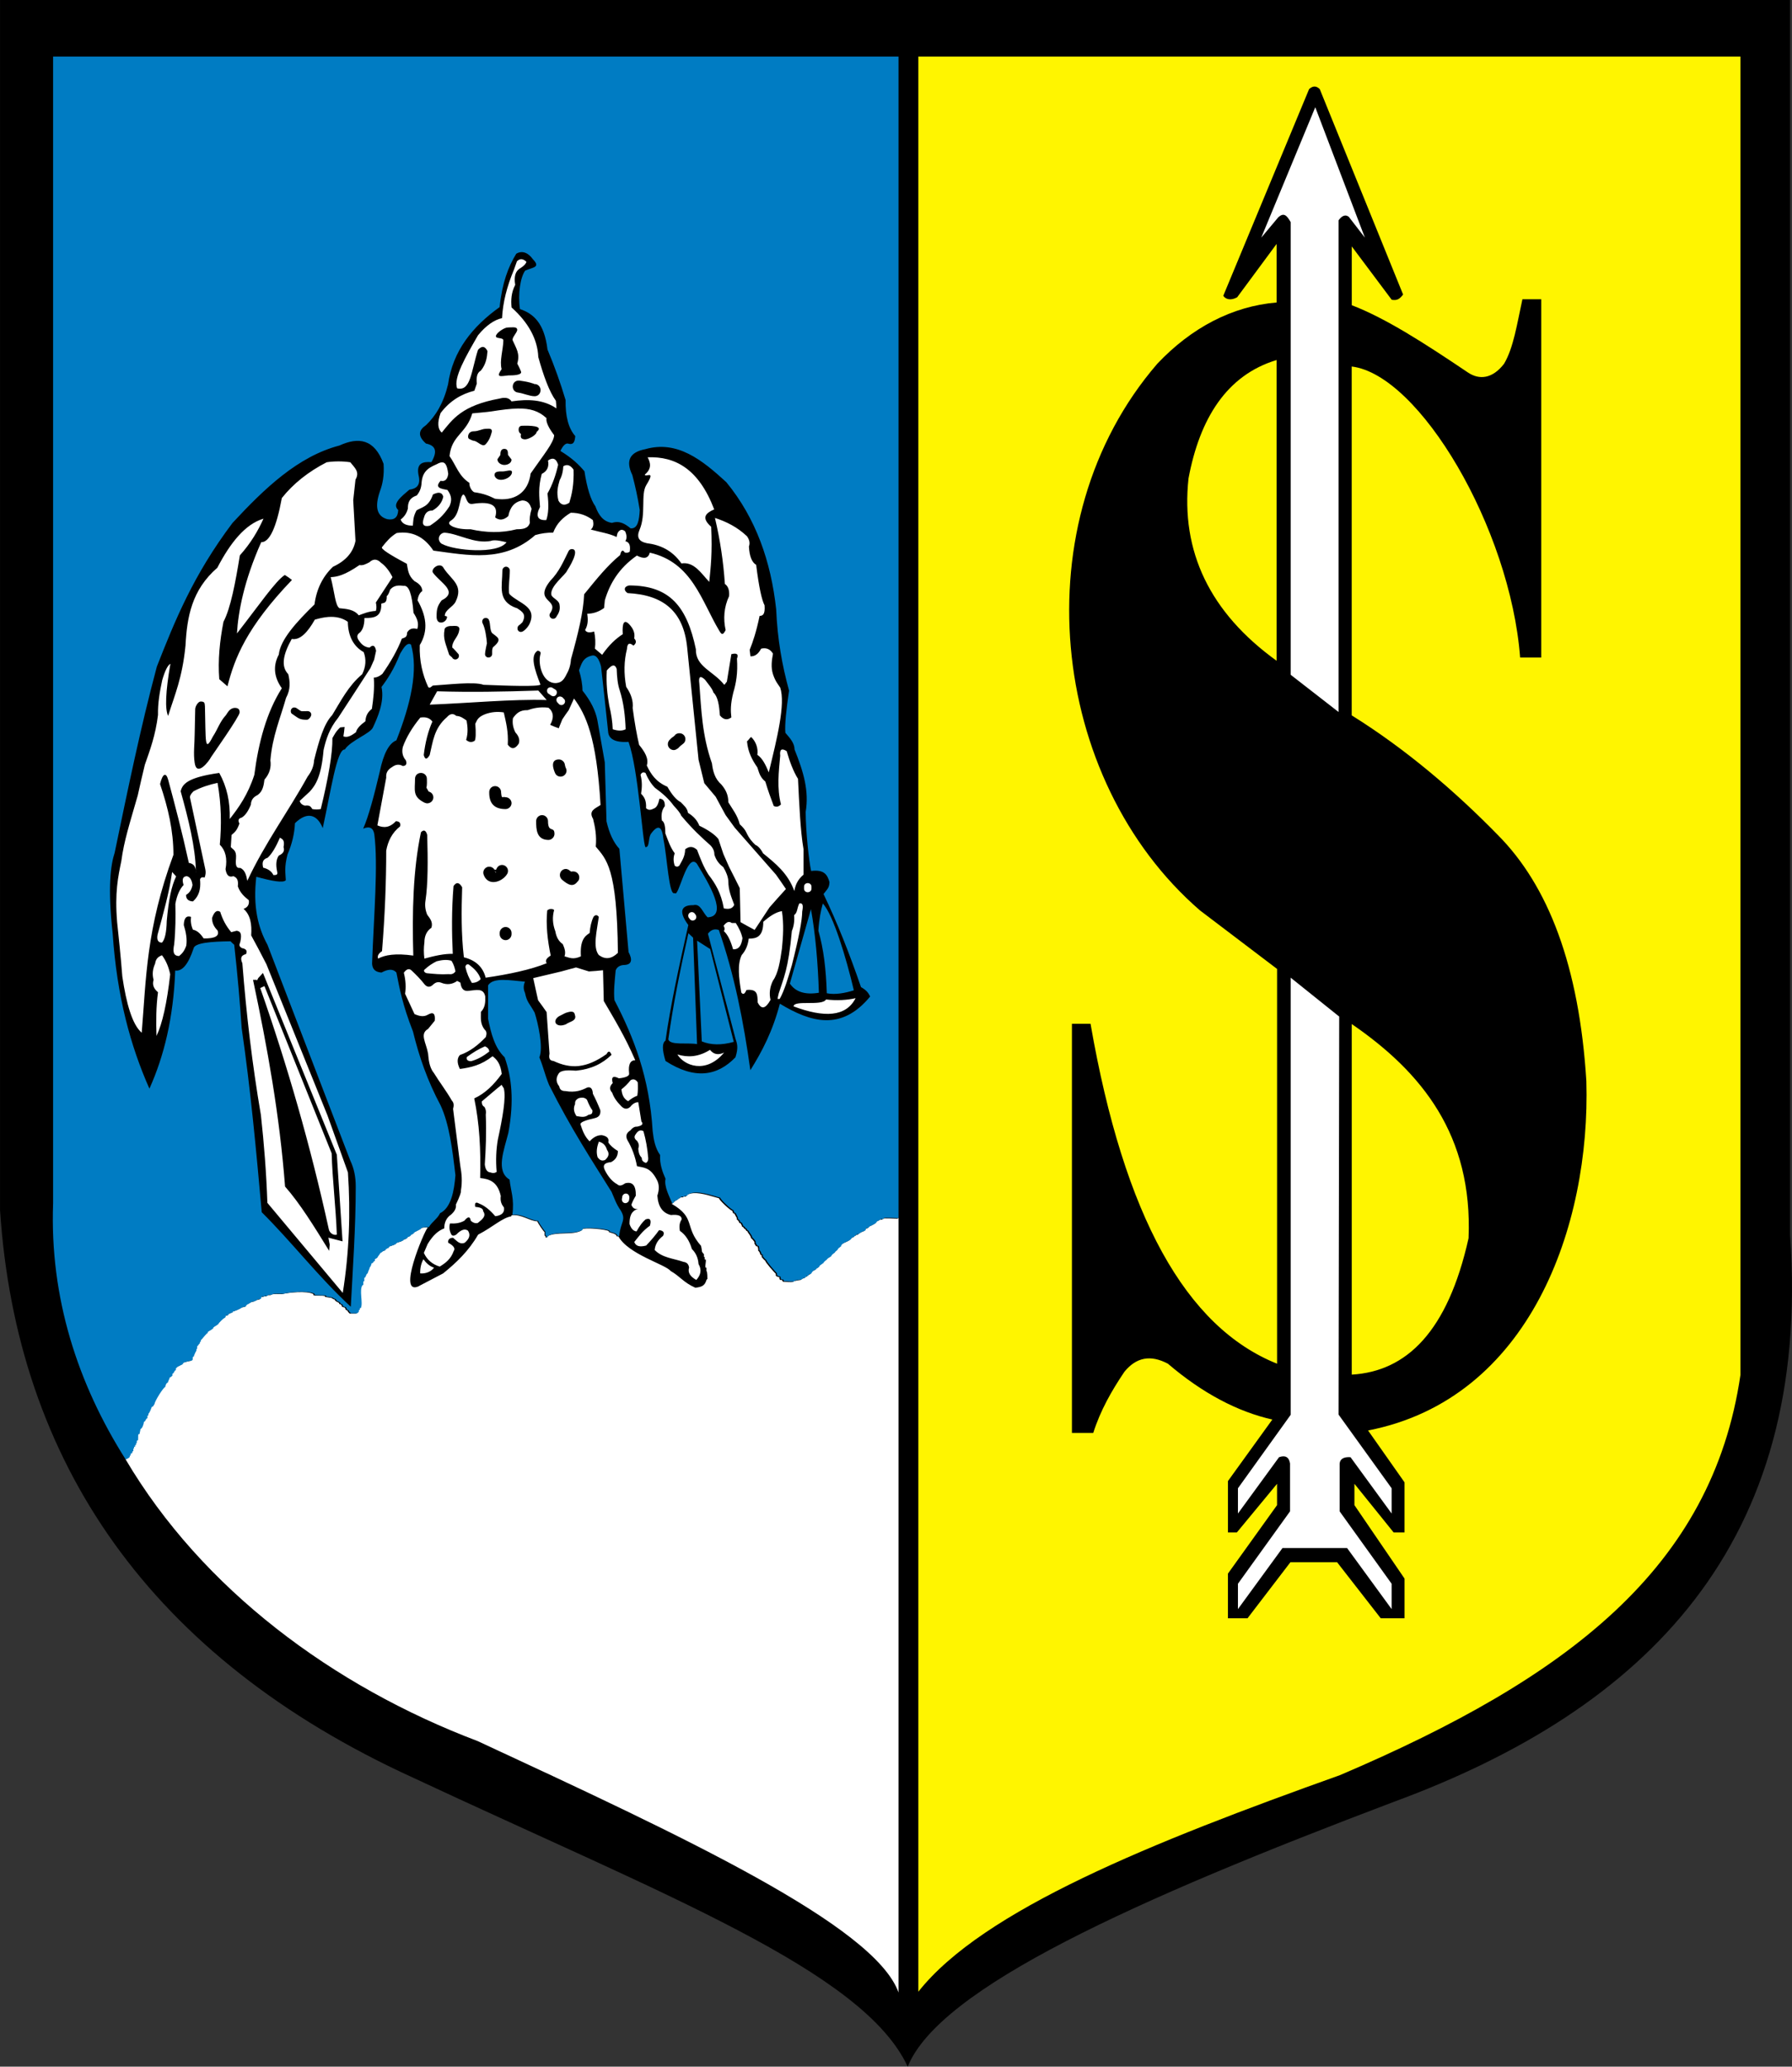 <?xml version="1.0" encoding="UTF-8" standalone="no"?>
<svg
   xmlns:dc="http://purl.org/dc/elements/1.1/"
   xmlns:cc="http://web.resource.org/cc/"
   xmlns:rdf="http://www.w3.org/1999/02/22-rdf-syntax-ns#"
   xmlns:svg="http://www.w3.org/2000/svg"
   xmlns="http://www.w3.org/2000/svg"
   xmlns:sodipodi="http://sodipodi.sourceforge.net/DTD/sodipodi-0.dtd"
   xmlns:inkscape="http://www.inkscape.org/namespaces/inkscape"
   width="519.224"
   height="598.668"
   id="svg2"
   sodipodi:version="0.32"
   inkscape:version="0.45.1"
   sodipodi:docname="POL_Strzelin_COA.svg"
   inkscape:output_extension="org.inkscape.output.svg.inkscape"
   sodipodi:docbase="C:\Users\Mistrz\Desktop\Herby">
  <rect width="100%" height="100%" fill="#333333" stroke="none"/>
  <sodipodi:namedview
     inkscape:window-height="480"
     inkscape:window-width="640"
     inkscape:pageshadow="2"
     inkscape:pageopacity="0.0"
     guidetolerance="10.0"
     gridtolerance="10.0"
     objecttolerance="10.0"
     borderopacity="1.0"
     bordercolor="#666666"
     pagecolor="#ffffff"
     id="base" />
  <defs
     id="defs4">
    <marker
       id="ArrowEnd"
       viewBox="0 0 10 10"
       refX="0"
       refY="5"
       markerUnits="strokeWidth"
       markerWidth="4"
       markerHeight="3"
       orient="auto">
      <path
         d="M 0 0 L 10 5 L 0 10 z"
         id="path7" />
    </marker>
    <marker
       id="ArrowStart"
       viewBox="0 0 10 10"
       refX="10"
       refY="5"
       markerUnits="strokeWidth"
       markerWidth="4"
       markerHeight="3"
       orient="auto">
      <path
         d="M 10 0 L 0 5 L 10 10 z"
         id="path10" />
    </marker>
  </defs>
  <path
     id="path14"
     d="M 0,0.003 L 518.667,0.003 L 518.667,357.738 C 524.993,447.437 476.835,495.093 403.809,521.976 C 328.984,550.293 272.203,575.812 263.004,598.668 C 250.141,570.925 192.637,549.074 119.469,514.859 C 43.566,480.144 4.824,423.578 0.008,350.546 L 0.008,0"
     style="fill:#000000;fill-rule:evenodd;stroke:none" />
  <path
     id="path16"
     d="M 266.09,16.39 L 504.29,16.39 L 504.29,398.273 C 496.098,454.191 454.336,486.035 388.281,514.211 C 333.727,533.687 284.777,553.308 266.09,576.957 L 266.09,16.386 L 266.09,16.39 z M 446.574,190.476 L 446.574,86.687 L 441.113,86.687 C 439.535,93.945 438.527,100.773 435.797,105.375 C 432.422,109.757 428.609,110.117 425.305,107.89 C 412.727,99.41 401.445,92.152 391.668,88.414 L 391.668,71.382 L 403.238,86.836 C 404.816,87.121 405.535,86.621 406.543,85.328 L 382.395,25.816 C 381.391,24.812 380.383,24.812 379.305,25.816 L 354.438,85.687 C 355.156,86.761 356.664,87.121 358.461,86.117 L 369.887,70.664 L 369.887,87.625 C 357.094,88.699 345.234,94.882 335.316,105.379 C 295.785,151.164 303.906,225.843 347.676,263.722 L 370.027,280.683 L 370.027,395.039 C 343.648,384.476 325.68,352.418 315.977,296.566 L 310.586,296.566 L 310.586,415.089 L 316.766,415.089 C 318.848,408.55 322.082,402.871 325.82,397.336 C 329.27,393.168 333.367,392.379 338.398,395.039 C 348.387,403.589 358.668,408.98 368.656,411.211 L 355.793,429.035 L 355.793,443.914 L 358.379,443.914 L 370.02,429.828 L 370.02,436.007 L 355.789,455.843 L 355.789,468.781 L 361.465,468.781 L 373.898,452.539 L 387.41,452.539 L 400.059,468.781 L 406.957,468.781 L 406.957,457.281 L 392.438,436.007 L 392.438,429.828 L 403.793,443.914 L 406.953,443.914 L 406.953,429.398 L 396.391,414.379 C 443.324,405.253 460.863,355.082 459.641,313.175 C 457.559,279.753 448.574,256.539 433.984,241.875 C 421.766,229.371 407.465,217.078 391.648,207.23 L 391.648,106.171 C 411.27,108.543 437.578,152.961 440.453,190.48 L 446.559,190.48 L 446.574,190.476 z M 369.883,104.296 L 369.883,191.41 C 350.551,177.468 342.07,159.714 344.367,138.582 C 347.598,121.332 355.363,108.683 369.883,104.296 z M 391.66,296.64 L 391.66,398.203 C 407.543,397.269 419.477,385.769 425.512,358.671 C 426.73,328.918 412.074,310.66 391.66,296.644"
     style="fill:#fff500;fill-opacity:1;fill-rule:evenodd;stroke:none" />
  <path
     style="fill:#ffffff;fill-rule:evenodd;stroke:none"
     d="M 381.094,31.062 L 365.438,68.844 L 370.406,62.906 C 371.988,61.543 372.821,62.332 373.969,64.344 L 373.969,195.469 L 387.844,206.25 L 387.844,63.812 C 388.778,62.523 389.809,62.023 390.812,62.812 L 395.469,68.844 L 381.094,31.062 z M 151.125,75.094 C 150.667,75.067 150.212,75.256 149.781,75.688 C 149.494,76.477 149.221,77.269 148.938,78.062 C 146.856,83.019 145.683,87.699 145.469,92.156 C 143.172,92.656 140.797,94.32 138.5,97.125 C 134.98,103.234 131.245,109.625 132.469,112.5 C 136.417,113.433 136.489,107.598 138.5,101.344 C 139.573,100.125 140.532,100.215 141.25,101.719 C 141.11,103.586 140.821,105.508 139.312,107.375 C 138.093,108.02 138.012,109.543 138.156,111.125 C 137.942,111.844 137.655,112.469 137.438,113.188 C 133.773,114.121 130.46,115.988 127.656,119.656 C 126.661,122.429 126.817,124.302 128,125.312 C 131.152,121.439 133.795,117.446 144.844,115.438 C 146.421,115.007 147.57,115.281 148.219,116.281 C 152.96,115.563 157.481,115.727 161.219,118.312 C 161.219,117.594 161.133,116.883 161.062,116.094 C 159.125,113.437 157.476,108.829 155.969,103.438 C 155.754,98.192 153.036,93.376 148.219,89.062 C 148.006,86.911 148.136,84.687 149.281,82.531 C 148.85,80.015 149.429,78.625 150.438,77.906 C 151.584,77.188 152.316,76.563 152.531,75.844 C 152.064,75.377 151.583,75.12 151.125,75.094 z M 148.812,94.812 C 149.396,94.84 149.844,95.004 149.844,95.469 L 149.875,95.469 C 149.875,96.402 148.202,97.836 148.562,98.625 C 149.566,100.922 150.735,102.438 149.875,105.312 C 150.015,105.528 151,107.523 151,107.812 C 151,108.746 148.351,108.75 147.344,108.75 C 145.047,108.964 143.549,109.523 145.344,106.938 C 144.7,104.496 145.775,101.429 145.844,98.625 C 145.844,97.691 143.688,98.195 143.688,97.406 C 143.687,96.472 146.127,94.875 147.062,94.875 C 147.53,94.875 148.229,94.785 148.812,94.812 z M 150.281,110.25 C 150.352,110.25 150.426,110.25 150.5,110.25 C 152.366,110.535 153.028,110.609 154.75,111.188 L 154.75,111.25 C 154.821,111.25 154.906,111.25 154.906,111.25 C 155.91,111.25 156.625,112.066 156.625,113 C 156.625,114.004 155.91,114.781 154.906,114.781 C 153.473,114.781 151.676,113.933 150.094,113.719 C 147.941,113.433 148.13,110.25 150.281,110.25 z M 150.031,118.344 C 147.905,118.38 145.386,118.703 142.312,119.188 C 140.88,119.403 138.93,119.532 136.844,119.75 C 135.122,125.641 130.823,126.09 130.25,132.125 C 132.26,135 132.905,137.863 136,139.875 C 135.928,141.238 136.934,142.45 137.438,142.594 C 140.093,142.95 141.823,143.676 143.406,144.469 C 149.081,145.329 153.03,142.762 153.75,137.156 C 157.484,131.765 160.489,128.219 160.562,126.062 C 159.989,125.273 158.055,122.777 158.344,121.125 C 156.054,119.016 153.575,118.283 150.031,118.344 z M 151.219,123.344 C 153.232,123.274 157.84,123.258 155.469,125.125 C 155.54,125.914 153.243,127.281 152.094,127.281 C 150.227,127.14 151.162,125.84 150.875,125.625 C 150.086,125.34 149.93,123.344 151.219,123.344 z M 141.5,124.188 C 142.125,124.191 142.531,124.302 142.531,125 C 142.102,126.652 141.598,127.805 140.594,128.812 C 139.52,129.531 138.357,127.656 137.062,127.656 C 136.129,127.226 135.625,127.219 135.625,126.5 C 135.625,125.567 136.285,124.938 137.219,124.938 C 138.727,124.938 139.589,124.219 140.812,124.219 C 141.063,124.219 141.292,124.186 141.5,124.188 z M 146.125,130.031 C 147.127,130.031 147.188,130.804 147.188,131.812 L 147.219,131.812 L 148.219,133.125 C 148.219,134.129 147.129,134.688 146.125,134.688 C 145.192,134.687 144.125,134.038 144.125,133.031 L 144.969,131.812 C 144.969,130.808 145.191,130.031 146.125,130.031 z M 187.656,132.469 C 188.516,134.121 188.891,135.774 186.812,137.5 C 187.097,138.434 190.125,135.863 187.25,140.531 C 185.597,143.261 187.25,148.938 185.312,153.469 C 184.38,155.622 185.077,156.844 187.375,157.344 C 191.327,157.844 194.779,159.41 197.438,163.219 C 201.101,162.645 203.129,166.048 205.5,168.562 C 205.929,164.394 206.423,160.141 206.062,152.594 C 202.972,149.864 204.644,148.566 206.938,147.562 C 202.41,135.702 195.563,132.184 187.656,132.469 z M 160.094,132.875 C 159.691,132.883 159.239,133.082 158.781,133.406 C 159.137,135.203 158.551,136.492 156.969,137.281 C 155.895,141.23 156.251,143.969 156.469,146.844 C 155.107,149.501 155.766,150.797 158.281,150.656 C 158.925,148.859 159.054,146.274 158.625,142.969 C 160.133,140.313 161.071,137.499 161.719,134.625 C 161.315,133.368 160.765,132.862 160.094,132.875 z M 98.062,133.656 C 96.931,133.656 95.804,133.729 94.656,133.906 C 89.339,136.637 84.96,140.113 81.656,144.281 C 80.078,152.906 78.058,157.132 75.688,157.062 C 70.657,168.344 69.015,177.317 68.656,183.5 C 75.05,175.309 79.941,168.144 82.531,166.562 C 83.25,166.993 83.95,167.496 84.594,168 C 71.442,181.726 67.991,190.621 65.906,198.812 C 65.116,198.093 64.324,197.469 63.531,196.75 C 63.102,191.219 63.672,185.66 64.75,180.125 C 66.832,176.172 68.207,168.781 69.5,160.875 C 72.661,157.355 74.762,153.773 76.344,150.25 C 71.028,151.828 66.708,157.282 62.969,164.469 C 55.496,170.938 54.184,178.848 53.75,186.969 C 52.816,196.528 50.59,201.339 48.719,207.375 C 47.785,205.507 47.941,200.476 49.375,192.281 C 48.586,192.711 47.793,194.301 47,197.031 C 46.281,200.41 45.707,203.715 45.781,207.094 C 45.063,212.984 43.481,217.218 41.969,221.531 C 41.25,224.476 40.555,227.493 39.906,230.438 C 37.535,238.704 35.945,243.511 35.156,249.406 C 34.223,254.003 33.219,258.456 33.938,267.156 C 34.438,271.968 34.934,276.375 35.438,282.844 C 36.586,290.676 38.332,296.859 41.062,299.156 C 42.355,283.488 42.344,269.047 50.25,247.625 C 50.25,240.726 48.746,234.097 46.375,227.125 C 47.094,224.109 48.102,223.524 48.75,225.969 C 50.762,233.442 52.707,240.844 54.719,249.969 C 55.923,250.149 56.597,250.85 56.75,252.125 C 56.599,245.387 54.624,237.378 52.344,229.219 C 52.844,227.137 54.332,225.199 63.531,223.906 C 65.758,227.93 66.707,232.364 66.562,237.25 C 69.219,233.875 71.82,230.219 73.688,224.469 C 74.907,215.055 77.199,206.418 81.656,199.375 C 79.359,196.141 79.055,192.859 80.781,189.625 C 81.211,185.312 85.879,180.2 91.125,175.094 C 91.699,170.641 93.523,166.988 96.469,164.188 C 100.202,162.465 102.351,159.992 103,156.688 C 102.784,152.809 102.558,148.859 102.344,144.906 C 102.558,142.894 102.784,140.952 103,138.938 C 104.362,136.641 102.653,135.418 101.5,133.906 C 100.352,133.729 99.194,133.656 98.062,133.656 z M 56.75,252.125 C 56.756,252.393 56.781,252.674 56.781,252.938 C 56.793,252.647 56.78,252.371 56.75,252.125 z M 128.062,133.938 C 127.739,133.95 127.369,134.052 126.938,134.25 L 126.938,134.281 C 124.999,135.215 122.617,135.917 122.188,139.438 C 122.117,140.801 121.899,142.167 120.75,143.531 C 119.53,143.96 118.117,144.695 118.188,147.281 C 117.832,148.789 117.027,149.785 116.094,150.5 C 116.449,151.574 117.543,152.281 119.625,152.281 C 119.765,150.988 119.612,149.856 120.688,147.844 C 122.34,146.84 124.216,146.843 125.438,143.25 C 126.876,142.531 128.008,142.442 128.438,143.875 C 128.082,145.528 127.076,146.898 125.281,147.906 C 124.061,147.835 123.204,148.5 122.844,149.938 C 122.124,151.95 122.701,152.711 124.562,152.281 C 126.43,151.063 128.381,149.57 130.25,146.625 C 130.823,145.261 131.091,143.879 129.656,141.938 C 127.861,141.581 125.79,141.363 127.656,139.281 C 128.949,139.566 129.659,138.863 129.875,137.281 C 129.553,134.803 129.033,133.9 128.062,133.938 z M 164.031,134.75 C 163.772,134.787 163.488,134.901 163.219,135.062 C 163.15,136.429 162.874,137.801 162.156,139.094 C 161.661,140.891 161.168,142.59 161.812,145.031 C 162.531,146.324 163.607,146.558 164.969,145.625 C 165.689,143.179 166.328,140.446 166.188,136.062 C 165.54,135.096 164.808,134.64 164.031,134.75 z M 147.375,136.312 C 147.923,136.25 148.344,136.314 148.344,136.781 C 148.344,138.578 144.177,140.145 143.312,137.844 C 143.173,136.91 143.736,136.637 144.812,136.562 L 144.844,136.562 L 145.688,136.562 C 146.154,136.562 146.827,136.375 147.375,136.312 z M 134.25,143.25 C 133.028,143.754 133.461,148.859 130.875,150.656 C 129.797,151.304 129.863,151.887 131.156,152.531 C 132.45,153.105 134.191,153.382 136.344,153.312 C 140.801,154.316 145.267,154.462 149.719,153.312 C 151.447,153.312 153.031,153.16 153.531,151.438 C 153.385,150.359 153.531,149.129 154.031,147.406 C 153.601,146.258 153.173,145.039 151.375,144.969 C 149.149,145.328 147.781,146.844 147.281,149.5 C 145.913,150.715 144.618,150.808 143.469,149.875 C 144.549,146.426 142.368,145.11 136.906,145.969 C 135.04,146.254 135.214,143.68 134.281,143.25 L 134.25,143.25 z M 165.375,148.531 C 163.224,149.824 161.359,151.476 160.281,154.281 C 158.559,154.281 156.818,154.496 155.094,155 C 145.966,163.047 135.696,160.864 125.562,159.5 C 122.907,155.477 119.394,153.757 114.938,154.406 C 113.216,155.41 111.912,156.922 110.688,158.5 C 110.258,158.93 112.701,160.583 117.875,163.312 C 118.231,164.965 118.154,166.617 120.094,168.344 C 121.602,169.133 122.344,170.066 122.344,171.219 C 121.626,171.719 121.184,172.582 120.969,173.875 C 123.411,178.183 124.285,182.492 121.625,186.875 C 121.485,191.472 122.409,195.406 124.062,199 C 124.492,199.5 124.904,198.953 125.406,198.594 C 129.285,198.379 137.436,197.371 140.094,198.375 C 147.206,198.66 156.016,198.958 156.594,198.312 C 154.872,193.859 153.512,189.832 155.812,188.469 C 156.887,188.754 156.671,189.246 156.531,189.75 C 155.886,192.336 157.101,198.019 161.125,197.875 C 162.343,197.734 163.161,197.38 164.094,195.438 C 164.74,194.29 165.293,193.051 165.438,190.969 C 167.519,183.496 169.037,177.328 169.25,172.156 C 173.059,167.484 175.95,163.87 179.688,160.781 C 179.972,159.417 180.456,159.129 181.031,160.062 C 181.749,160.202 182.18,160.066 182.469,159.781 C 182.683,158.203 182.481,157.066 181.188,156.781 C 181.687,155.992 181.625,154.984 181.125,153.906 C 180.696,153.551 180.245,153.386 179.812,153.531 C 178.952,154.031 178.872,154.484 178.656,155.562 C 176.646,154.559 173.774,154.121 171.188,153.406 C 172.047,152.687 171.996,151.664 171.781,150.656 C 169.985,149.293 167.892,148.531 165.375,148.531 z M 207.156,150.031 C 208.665,156.425 209.598,162.757 210.031,169.156 C 210.966,169.8 211.394,170.965 211.25,172.688 C 209.741,175.918 209.532,179.297 210.25,182.531 C 209.461,184.039 209.124,183.938 208.406,182.719 C 203.234,174.094 200.574,162.899 188.281,160.094 C 187.85,161.747 186.613,162.016 184.531,160.938 C 179.286,164.601 176.687,169.059 175.25,173.875 C 175.179,174.594 175.107,175.406 175.031,176.125 C 173.454,177.273 171.811,177.781 170.156,177.781 C 170.369,179.359 170.46,180.918 169.531,182.5 C 169.887,183.219 170.719,183.368 172.156,182.938 C 172.512,184.59 172.59,186.254 172.375,187.906 C 173.093,188.48 173.749,189.109 174.469,189.688 C 176.48,186.812 178.421,185.012 180.438,183.719 C 180.222,180.344 180.875,179.336 182.312,180.844 C 183.606,182.207 184.035,183.575 183.75,184.938 C 184.47,185.656 184.391,186.382 183.531,187.031 C 182.382,186.027 181.727,186.382 181.656,188.031 C 180.796,191.41 180.72,195.09 181.438,198.969 C 182.875,201.051 183.526,203.039 183.312,205.125 C 183.886,209.434 184.538,213.051 185.188,215.781 C 186.765,217.719 188.055,219.734 187.406,221.75 C 188.555,224.191 189.995,226.468 193.375,227.906 C 194.668,230.202 195.957,231.73 197.25,232.375 C 198.108,233.308 199.128,234.031 199.344,235.469 C 200.995,236.472 202.051,237.679 202.625,239.188 C 205.282,240.48 207.152,241.769 208.156,243.062 C 208.656,244.495 209.09,245.942 209.594,247.375 C 210.168,248.594 210.673,249.906 211.25,251.125 C 212.255,253.137 213.335,255.196 214.344,257.281 C 214.415,260.512 214.488,263.821 214.562,267.125 C 215.924,267.914 217.294,268.656 218.656,269.375 C 220.089,267.229 221.536,264.993 222.969,262.844 C 224.547,261.047 226.137,259.253 227.719,257.531 C 226.785,256.093 225.782,254.742 224.844,253.375 C 220.891,248.847 216.859,244.308 212.906,239.781 C 212.046,238.562 211.108,237.347 210.25,236.125 C 209.246,234.328 208.312,232.536 207.375,230.812 C 206.226,229.45 205.142,228.168 204.062,226.875 C 203.49,224.648 202.984,222.321 202.406,220.094 C 201.326,209.242 200.173,198.321 199.094,187.469 C 198.021,177.121 192.271,172.316 181.844,171.812 C 180.626,171.024 180.777,169.883 182.281,169.594 C 194.065,169.594 199.039,175.7 201.625,188.062 C 201.483,193.165 206.724,194.391 209.812,198.344 C 210.312,198.129 210.159,197.82 210.594,197.531 C 211.023,194.945 211.471,192.156 211.906,189.5 C 213.557,189.07 214.036,189.558 213.531,190.781 C 213.816,195.089 213.258,197.965 212.469,200.625 C 211.609,204.075 211.692,206.019 211.906,207.812 C 210.757,208.672 209.671,208.543 208.594,207.25 C 208.378,204.375 208.012,201.774 206.719,200.625 C 206.364,199.407 205.214,198.199 204.281,196.906 C 202.916,195.613 202.34,195.961 202.625,197.969 C 203.2,205.516 203.406,213 206.281,221.125 C 206.566,223.422 207.089,225.555 209.031,227.281 C 210.106,228.574 211.031,230.035 211.031,232.406 C 212.249,234.418 213.695,236.195 214.344,238.781 C 215.204,239.57 215.861,240.305 216.219,241.094 C 217.079,242.962 218.016,243.961 218.875,244.75 C 219.594,245.036 220.375,245.821 221.094,247.188 C 224.688,250.132 228.289,252.953 230.156,258.125 C 230.442,256.547 230.946,254.957 232.812,253.375 C 232.813,250.933 232.812,248.485 232.812,245.969 C 231.879,240.508 231.578,232.887 231.219,225.625 C 229.785,223.329 228.8,220.539 227.938,217.594 C 226.504,216.66 225.847,217.082 226.062,218.875 C 225.633,223.546 225.062,228.289 226.281,233.031 C 225.562,233.749 224.905,233.829 224.188,233.469 C 223.398,231.387 222.539,229.067 221.75,226.406 C 220.098,225.043 219.938,223.675 219.438,222.312 C 218.004,220.231 216.722,217.953 216.438,214.719 C 216.866,214.504 217.156,213.785 217.656,213.5 C 219.02,214.793 219.722,216.788 219.438,218.656 C 220.945,219.66 221.887,221.664 222.75,223.75 C 225.121,213.977 227.644,203.929 226.062,199.188 C 225.417,198.184 224.687,197.469 223.969,195.312 C 223.324,193.3 223.613,191.286 223.969,189.344 C 223.109,187.981 221.969,187.546 220.531,187.906 C 219.742,189.414 218.73,190.196 217.438,190.125 C 217.368,189.481 217.292,188.899 217.219,188.25 C 218.152,185.953 219.156,182.934 220.094,178.406 C 220.953,178.406 221.746,178.078 221.531,175.344 C 220.742,173.906 219.883,170.023 219.094,163.625 C 217.874,162.906 217.144,161.188 217,158.312 C 217.356,157.309 217.151,156.352 216.438,155.344 C 213.637,152.688 210.462,151.109 207.156,150.031 z M 128.875,154.312 C 127.942,154.312 127.156,155.098 127.156,156.031 C 127.156,156.68 127.531,157.278 128.031,157.562 C 128.031,157.562 128.025,157.562 128.094,157.562 C 131.537,159.498 144.177,160.645 146.75,157.094 C 146.169,156.955 143.461,156.169 142.25,156.688 C 137.433,157.621 132.899,154.597 128.875,154.312 z M 146.75,157.094 C 146.891,157.127 146.95,157.133 146.781,157.062 C 146.773,157.074 146.758,157.082 146.75,157.094 z M 165.688,159.062 C 168.343,159.062 164.601,164.883 164.312,165.312 C 163.883,166.531 159.136,169.923 159.781,172.438 C 160.281,173.371 161.881,173.879 162.094,175.031 C 162.381,176.609 162.02,177.458 161.156,178.75 C 161.016,179.036 160.639,179.25 160.281,179.25 C 159.706,179.25 159.219,178.766 159.219,178.188 C 159.219,177.974 159.293,177.739 159.438,177.594 C 162.169,173.426 154.481,174.504 159.438,168.25 C 162.093,165.52 163.241,162.645 164.75,159.625 C 164.963,159.27 165.255,159.062 165.688,159.062 z M 108.719,162.125 C 108.162,162.099 107.605,162.336 107.031,162.875 C 106.098,163.375 105.093,163.903 104.156,163.688 C 99.774,166.703 97.609,167.118 95.812,167.188 C 97.031,171.999 97.121,175.328 98.344,176.188 C 100.426,176.403 102.57,176.524 103.938,178.25 C 105.376,177.75 106.68,177.114 108.906,176.969 C 109.12,176.325 109.12,175.535 108.906,174.531 C 110.484,172.09 112.137,169.629 113.719,167.188 C 112.785,165.32 111.63,163.894 110.406,163.031 C 109.832,162.457 109.275,162.151 108.719,162.125 z M 127.25,163.781 C 127.775,163.756 128.278,163.982 128.594,164.656 C 130.82,168.035 134.415,169.484 131.969,174.375 C 131.18,175.882 128.875,176.679 128.875,178.406 C 128.875,178.406 129.531,178.551 129.531,178.625 C 129.531,179.558 128.715,180.344 127.781,180.344 C 126.848,180.344 126.5,179.558 126.5,178.625 C 126.5,176.469 126.716,175.594 127.938,173.938 C 132.894,171.422 127.728,168.919 125.5,165.969 C 124.859,165.179 126.094,163.837 127.25,163.781 z M 146.625,164.156 C 147.201,164.156 147.719,164.675 147.719,165.25 C 147.719,167.476 147.284,169.617 147.5,171.844 L 147.719,172.219 C 150.449,174.876 155.899,175.723 153.312,180.969 C 152.958,181.614 151.802,183.062 150.938,183.062 C 150.365,183.062 149.938,182.637 149.938,182.062 C 149.938,181.633 150.086,181.339 150.375,181.125 C 150.73,180.91 151.088,180.535 151.375,180.25 C 152.523,178.024 151.52,177.247 149.656,176.094 L 149.656,176.156 C 143.981,174.144 145.562,169.847 145.562,165.25 C 145.563,164.675 146.052,164.156 146.625,164.156 z M 115.5,169.625 C 114.265,169.692 113.603,170.19 113.062,170.781 C 112.707,171.785 112.421,172.441 112.062,172.656 C 112.133,174.883 111.189,174.586 110.469,174.875 C 110.609,178.828 108.327,179.031 105.594,179.031 C 105.594,181.257 105.016,182.781 103.938,183.5 C 103.293,184.144 103.434,184.867 104.219,185.875 C 105.009,186.949 105.943,187.524 107.094,187.594 C 108.029,186.661 108.68,186.953 108.969,188.531 C 108.754,189.39 108.626,190.231 108.406,191.094 C 108.05,191.883 107.668,192.774 107.312,193.562 C 104.222,198.375 101.058,203.191 97.969,207.938 C 95.453,211.028 94.468,214.117 93.75,217.281 C 93.105,224.898 91.446,227.473 89.719,229.344 C 88.786,230.204 87.782,231.14 86.844,232 C 86.985,232.644 87.481,233.16 88.344,233.375 C 89.922,233.16 90.071,233.801 90.5,234.375 C 91.289,234.515 92.148,234.515 92.938,234.375 C 95.093,225.535 96.382,218.269 96.312,213.812 C 96.886,212.88 97.195,212.012 98.562,210.719 C 98.993,210.649 99.411,210.664 99.844,210.594 C 99.774,211.527 99.64,212.38 99.5,213.312 C 100.288,213.597 101.214,213.598 103.156,212.094 C 103.372,211.02 104.508,209.941 105.875,208.938 C 105.946,207.359 106.603,206.208 107.75,205.344 C 108.181,202.469 108.528,199.515 108.312,196.281 C 109.102,196.281 109.917,195.937 110.781,195.219 C 113.152,191.844 115.144,188.379 116.438,185 C 117.082,184.715 118.008,184.718 117.938,183.281 C 118.511,182.207 119.538,181.785 120.906,182.219 C 121.48,180.422 120.746,178.972 119.812,177.531 C 119.383,172.07 118.451,169.43 116.938,169.719 C 116.381,169.63 115.912,169.603 115.5,169.625 z M 95.156,178.719 C 93.902,178.804 92.594,179.096 91.219,179.5 C 89.136,183.164 86.976,185.524 84.531,185.094 C 82.16,189.332 81.23,192.941 83.531,195.312 C 84.031,197.465 84.239,199.672 82.875,202.188 C 81.223,208.077 78.918,213.277 78.344,220.25 C 78.629,222.261 78.133,224.118 76.625,225.844 C 76.411,227.567 76.117,229.211 74.75,230.219 C 73.676,230.793 72.758,231.438 72.688,233.094 C 71.97,234.891 71.109,236.2 70.031,236.844 C 69.097,237.059 68.872,237.63 69.375,238.562 C 68.586,240.79 67.883,241.156 67.094,241.875 C 67.023,243.023 66.949,244.227 66.875,245.375 C 67.519,246.164 68.589,246.235 68.375,248.75 C 68.234,250.328 68.305,251.624 69.594,251.406 C 70.958,251.98 71.371,253.504 71.656,255.156 C 76.757,244.234 83.52,235.106 89.125,224.969 C 90.344,223.391 90.929,221.832 91,220.25 C 92.363,214.789 93.804,209.671 96.25,207.156 C 98.765,203.062 100.915,198.691 104.938,195.312 C 106.011,193.161 106.164,190.988 105.375,188.906 C 102.429,187.253 100.85,184.293 100.781,180.125 C 99.165,178.958 97.247,178.577 95.156,178.719 z M 140.719,179 C 141.15,179 141.512,179.203 141.656,179.562 C 142.156,180.637 141.868,182.719 142.656,183.438 C 144.094,184.657 145.762,185.089 142.812,187.531 C 142.528,188.249 142.594,188.687 142.594,189.406 L 142.594,189.469 C 142.594,190.043 142.106,190.469 141.531,190.469 C 140.957,190.469 140.531,190.043 140.531,189.469 C 140.531,188.825 141.094,186.231 141.094,186.375 C 140.954,184.653 140.606,182.008 139.812,180.5 C 139.742,180.359 139.719,180.208 139.719,180.062 C 139.719,179.488 140.146,179 140.719,179 z M 131.531,181.312 C 132.335,181.276 133.409,181.374 133.031,182.719 C 132.683,184.698 131.018,185.552 131.031,187.562 C 131.259,187.657 132.625,189.25 132.688,189.312 C 132.756,189.382 132.832,189.449 132.906,189.594 C 132.977,189.735 132.969,189.886 132.969,190.031 C 132.969,190.605 132.48,191.031 131.906,191.031 C 131.476,191.031 131.114,190.765 130.969,190.406 C 130.969,190.476 130.301,189.833 130.156,189.688 C 129.152,186.453 128.309,185.075 128.812,182.344 C 128.812,181.844 129.613,181.274 130.906,181.344 C 131.05,181.344 131.263,181.325 131.531,181.312 z M 131.031,187.562 C 130.988,187.544 130.974,187.541 131.031,187.656 C 131.03,187.623 131.031,187.596 131.031,187.562 z M 177.812,192.781 C 177.238,192.73 176.533,193.413 175.812,194.219 C 175.599,197.883 175.953,201.246 176.531,204.406 C 177.104,206.778 177.46,209.093 177.531,211.25 C 179.037,211.75 180.348,211.75 181.281,211.25 C 181.141,207.371 180.71,203.563 179.562,199.969 C 178.989,198.317 178.758,196.226 178.688,193.781 C 178.446,193.107 178.157,192.812 177.812,192.781 z M 159.5,199.094 C 158.924,199.094 158.5,199.52 158.5,200.094 C 158.5,200.528 158.707,200.89 159.062,201.031 C 159.349,201.245 159.349,201.191 159.562,201.406 C 159.778,201.551 160.059,201.688 160.344,201.688 C 160.919,201.688 161.344,201.168 161.344,200.594 C 161.344,200.305 161.278,200.09 161.062,199.875 C 160.703,199.586 160.585,199.598 160.156,199.312 C 160.085,199.243 160.071,199.258 160,199.188 C 159.855,199.118 159.713,199.094 159.5,199.094 z M 155.969,200.031 C 145.907,200.386 136.074,200.536 126.656,200.25 L 124.5,204.125 C 135.78,203.696 148.199,202.492 158.406,202.781 L 155.969,200.031 z M 162.281,201.75 C 161.708,201.75 161.219,202.176 161.219,202.75 C 161.219,203.184 161.434,203.473 161.719,203.688 L 161.781,203.75 C 161.921,204.035 162.3,204.25 162.656,204.25 C 163.231,204.25 163.719,203.762 163.719,203.188 C 163.719,202.972 163.665,202.828 163.594,202.688 C 163.525,202.547 163.353,202.414 163.281,202.344 C 163.212,202.273 163.156,202.258 163.156,202.188 C 163.016,202.042 162.953,201.976 162.812,201.906 L 162.781,201.906 C 162.637,201.836 162.423,201.75 162.281,201.75 z M 166.312,202.344 C 165.808,203.492 165.281,204.571 164.781,205.719 C 164.134,206.578 163.511,207.516 162.938,208.375 C 162.577,209.309 162.193,210.11 161.906,210.969 C 161.044,210.684 160.195,210.329 159.406,209.969 C 160.559,207.958 160.415,206.219 158.906,205 C 156.32,204.715 154.526,205.145 152.875,205.719 C 150.573,205.645 149.558,206.738 148.625,208.031 C 148.409,209.468 148.625,210.749 149.344,212.188 C 150.347,213.266 150.63,214.27 150.344,215.344 C 149.266,217.063 148.202,217.152 147.125,215.719 C 147.338,211.98 146.614,209.25 145.969,206.375 C 144.172,206.086 142.391,206.23 140.594,206.875 C 138.221,207.808 138.219,208.796 137.719,209.656 C 137.932,212.39 137.849,214.062 137.562,214.562 C 136.701,215.137 135.923,215.063 135.062,214.344 C 135.702,212.188 135.474,210.371 135.188,208.719 C 134.326,208.145 133.552,207.445 132.188,207.375 C 131.327,206.582 130.389,206.715 129.531,207.719 C 125.719,210.954 125.433,214.911 124.5,218.719 C 123.711,220.083 123.137,220.083 122.781,218.719 C 123.214,215.051 124.062,211.762 125.281,209.031 C 124.562,208.023 123.403,207.59 121.75,207.875 L 121.75,207.906 C 119.452,210.711 117.723,213.575 116.719,216.375 C 116.361,217.883 116.66,219.176 117.594,220.25 C 117.953,221.258 117.723,221.835 116.719,221.906 C 115.716,221.331 114.723,221.407 113.719,222.125 C 111.992,223.133 111.837,224.206 111.906,225.281 C 111.044,229.878 110.204,234.497 109.344,239.094 C 111.141,239.887 112.922,239.812 114.719,237.875 C 115.797,237.945 116.153,238.441 115.938,239.375 C 113.567,241.246 112.406,243.676 111.906,246.406 C 111.906,255.321 111.547,264.894 110.688,275.531 C 109.611,276.246 109.278,276.968 109.562,277.688 C 111.573,276.613 114.578,276.093 119.75,276.812 C 119.392,264.159 119.673,251.946 121.969,241.094 C 122.762,240.231 123.425,240.512 123.781,241.875 C 124.001,249.348 124.001,256.203 123.281,260.875 C 123.063,262.238 123.208,263.605 123.781,264.969 C 124.645,266.121 125.5,267.172 125,268.75 C 123.631,269.684 122.969,271.133 122.969,273 C 122.755,274.512 122.755,276.11 122.969,277.688 C 125.844,276.899 128.746,276.242 131.188,276.312 C 130.903,270.204 130.831,263.73 131.406,256.688 C 132.199,255.464 133.046,255.524 133.906,257.031 C 133.688,263.789 133.618,270.558 134.406,277.312 C 137.855,278.175 139.93,280.129 140.719,283.219 C 147.617,282.211 153.733,280.898 158.406,279.031 C 157.901,278.312 158.269,277.601 159.562,276.812 C 158.627,272.286 158.132,267.813 158.562,263.719 C 159.212,263.223 159.918,263.165 160.562,263.594 C 159.984,265.68 160.118,267.699 160.906,269.781 C 161.193,271.504 161.914,272.711 163.062,273.5 C 163.562,274.649 163.991,275.812 163.562,277.031 C 164.929,277.386 166.017,278.105 168.312,277.031 C 168.028,272.504 169.337,271.215 170.844,270.281 C 170.99,268.484 171.324,266.957 171.969,265.594 C 172.473,264.95 173,264.95 173.5,265.594 C 172.927,269.762 171.703,274.429 173.5,276.656 C 175.367,278.023 177.163,277.828 179.031,276.031 C 178.816,251.304 175.642,248.914 172.625,245.25 C 172.912,242.016 172.42,239.591 171.844,237.219 C 170.404,234.774 172.567,234.192 174,233.188 C 172.852,213.347 169.692,206.942 166.312,202.344 z M 58.125,203.219 C 59.129,203.219 59.344,203.505 59.344,204.438 L 59.375,204.406 C 59.66,214.969 59.219,218.148 61.656,213.406 C 63.164,211.109 63.672,209.097 65.469,207.156 C 66.043,206.297 66.343,205.649 67.281,205.219 C 67.496,205.149 67.711,205.062 68,205.062 C 69.004,205.062 69.438,205.437 69.438,206.375 C 69.438,207.523 61.52,218.734 61.156,219.312 C 60.512,220.606 56.981,225.137 56.406,220.969 C 55.977,218.238 56.406,215.429 56.406,212.625 L 56.562,205.375 C 56.633,204.441 57.48,203.219 58.125,203.219 z M 85.25,204.938 C 85.465,204.938 85.668,204.993 85.812,205.062 C 87.679,206.281 86.754,206 89.125,206 C 89.7,206 90.188,206.426 90.188,207 C 90.187,207.575 89.48,208.5 88.906,208.5 C 86.679,208.5 86.476,208.027 84.75,206.875 C 84.394,206.734 84.25,206.36 84.25,206 C 84.25,205.426 84.675,204.938 85.25,204.938 z M 196.875,212.406 C 197.81,212.406 198.594,213.121 198.594,214.125 C 198.594,214.699 198.309,215.211 197.875,215.5 L 197.094,216.125 L 196.594,216.625 C 196.524,216.766 196.359,216.836 196.219,216.906 C 195.934,217.121 195.579,217.281 195.219,217.281 C 194.285,217.281 193.5,216.496 193.5,215.562 C 193.5,214.988 193.784,214.488 194.219,214.125 C 194.573,213.695 194.957,213.536 195.312,213.25 C 195.384,213.25 195.375,213.188 195.375,213.188 L 195.219,213.25 L 195.594,212.969 C 195.665,212.829 195.738,212.757 195.812,212.688 L 195.875,212.688 C 196.159,212.472 196.517,212.406 196.875,212.406 z M 161.938,220 C 162.796,220 163.511,220.644 163.656,221.438 L 163.656,221.469 C 163.725,221.898 163.793,222.109 163.938,222.469 C 164.078,222.683 164.156,222.961 164.156,223.25 C 164.156,224.183 163.37,224.969 162.438,224.969 C 161.72,224.969 161.16,224.609 160.875,224.031 C 160.302,222.812 159.355,220 161.938,220 z M 186.375,223.75 C 186.045,223.789 185.773,224.022 185.594,224.469 C 186.094,226.336 186.039,228.141 185.75,229.938 C 186.608,230.796 187.327,231.824 187.188,234.125 C 187.687,234.555 188.267,234.829 189.344,234.25 C 189.989,234.036 190.631,233.531 191.062,231.375 C 192.136,231.375 192.698,232.093 192.625,233.531 C 191.836,234.535 191.492,235.816 191.781,237.688 C 192.57,238.117 192.781,239.571 192.781,241.438 C 193.57,243.45 194.207,245.462 195.5,247.188 C 195.069,248.337 195.069,249.484 195.5,250.781 C 195.929,251.136 196.38,251.136 196.812,250.781 C 197.531,249.418 198.462,248.257 198.531,246.031 C 199.68,245.097 200.816,245.113 201.969,246.188 C 202.903,248.63 203.773,251.004 205.281,253.375 C 207.219,255.891 208.93,258.598 209.719,263.125 L 209.75,263.156 C 210.97,263.371 212.106,263.414 212.75,262.125 C 211.962,259.973 211.031,257.98 211.031,255.25 C 210.96,254.031 210.454,252.657 209.594,251.219 C 208.59,250.43 207.649,249.566 207,247.625 C 207,246.836 206.808,245.914 205.875,244.906 C 203.289,242.609 200.754,240.308 197.375,236.281 C 197.09,235.492 196.223,234.484 195.219,233.406 C 193.712,231.324 191.937,229.797 189.781,228.219 C 188.633,227.071 187.679,225.488 187.031,223.906 C 186.789,223.773 186.573,223.727 186.375,223.75 z M 121.969,223.906 C 122.902,223.906 123.688,224.621 123.688,225.625 C 123.829,229.503 123.043,227.124 124.188,229.281 L 124.344,229.344 C 125.063,229.559 125.562,230.207 125.562,231 C 125.562,231.934 124.758,232.719 123.75,232.719 C 123.61,232.719 123.394,232.665 123.25,232.594 C 123.11,232.594 122.99,232.507 122.844,232.438 C 119.471,230.714 120.25,228.789 120.25,225.625 C 120.25,224.621 120.965,223.906 121.969,223.906 z M 63.031,226.781 C 60.734,227.281 58.359,227.996 56.062,229.219 C 55.203,230.079 54.992,230.59 55.062,231.094 C 56.57,238.063 57.992,244.976 59.5,251.875 C 59.641,252.594 59.637,253.285 59.281,254.219 C 58.492,253.934 57.785,254.316 58,255.25 C 58.141,257.547 57.703,259.542 55.906,261.125 C 54.688,261.054 53.906,260.543 53.906,259.25 C 54.695,258.75 55.422,258.102 55.781,256.375 C 55.566,254.868 55.059,254.028 54.125,253.812 C 53.266,253.883 52.543,254.289 53.188,256.375 C 52.039,257.594 51.246,259.399 50.812,261.844 C 50.883,265.438 50.895,269.25 50.469,273.562 C 50.113,275.359 50.039,276.938 51.906,276.938 C 52.695,276.292 53.395,275.591 53.969,273.938 C 54.254,272.071 53.898,270.055 53.25,267.969 C 53.32,265.958 53.98,265.165 55.344,265.594 C 55.203,266.813 55.332,268.094 55.906,269.312 C 57.055,269.527 58.062,270.403 59,271.844 C 62.305,271.915 63.679,271.11 63.031,269.531 C 62.027,268.528 61.438,267.378 61.438,265.938 C 62.082,264.07 62.879,263.511 63.812,264.156 C 64.456,266.238 65.418,268.164 67,270.031 C 67.5,269.891 68.058,269.769 68.562,269.625 C 69.496,269.765 70.203,270.188 69.625,272.844 C 69.485,273.418 68.981,274.078 70.125,274.656 C 71.344,274.871 71.71,275.441 71.281,276.375 C 69.558,276.804 69.716,277.883 70.219,279.031 C 71.368,293.691 73.078,308.336 75.594,323 C 76.528,331.481 77.18,339.957 77.469,348.438 L 99.312,374.531 C 101.18,362.89 101.602,351.269 100.812,339.625 L 94.875,323.094 L 77.188,279.312 C 75.755,276.511 74.289,273.7 72.781,270.969 C 72.996,267.739 72.573,265.003 70.562,263.281 C 71.566,262.925 72.308,262.222 72.094,260.781 C 70.875,259.777 69.625,258.761 68.906,256.75 C 69.047,255.457 68.989,254.316 67.625,253.812 C 66.332,254.243 65.629,253.577 65.344,251.781 C 65.918,248.691 65.341,246.34 63.688,244.688 C 64.188,239.083 64.175,233.175 63.031,226.781 z M 143.469,227.719 C 144.402,227.719 145.188,228.505 145.188,229.438 C 145.188,229.508 145.188,229.493 145.188,229.562 C 145.403,231.644 145.462,230.649 146.469,230.938 C 147.402,230.938 148.219,231.722 148.219,232.656 C 148.219,233.589 147.402,234.375 146.469,234.375 C 143.38,234.375 141.678,232.887 141.75,229.438 C 141.75,228.505 142.464,227.719 143.469,227.719 z M 157.062,236.125 C 157.996,236.125 158.781,236.911 158.781,237.844 C 158.781,241.438 160.656,239.191 160.656,241.562 C 160.656,242.495 159.84,243.312 158.906,243.312 C 158.837,243.312 158.844,243.312 158.844,243.312 C 155.465,243.243 155.344,240.29 155.344,237.844 C 155.344,236.911 156.13,236.125 157.062,236.125 z M 81.094,242.656 C 79.945,245.386 78.785,247.321 77.562,248.469 C 75.91,248.969 75.965,250.121 76.25,251.344 C 77.688,251.7 78.716,252.418 79.219,253.5 C 79.794,253.43 80.644,253.664 80.281,252.375 C 79.851,250.363 80.066,248.851 80.781,247.844 C 82.074,247.269 82.515,246.484 82.156,245.406 C 82.581,243.205 81.735,243.077 81.094,242.656 z M 145.469,250.562 C 146.402,250.562 147.188,251.348 147.188,252.281 C 147.188,252.711 147.039,253.149 146.75,253.438 L 146.781,253.438 C 145.203,255.594 141.679,256.613 140.312,253.812 C 140.173,253.528 140.031,253.141 140.031,252.781 C 140.031,251.848 140.816,251.062 141.75,251.062 C 142.394,251.062 142.892,251.371 143.25,251.875 C 143.25,251.875 143.25,251.868 143.25,251.938 C 143.392,251.938 143.606,251.938 143.75,251.938 L 143.906,251.562 C 144.191,250.988 144.749,250.562 145.469,250.562 z M 163.938,251.719 C 164.366,251.719 164.805,251.933 165.094,252.219 C 165.235,252.29 165.387,252.43 165.531,252.5 C 165.747,252.43 165.876,252.438 166.094,252.438 C 167.098,252.438 167.844,253.222 167.844,254.156 C 167.844,254.656 167.703,255.089 167.344,255.375 C 165.98,257.171 164.538,256.247 162.812,254.812 C 162.457,254.458 162.219,254.004 162.219,253.5 C 162.219,252.496 163.005,251.719 163.938,251.719 z M 143.406,252.156 C 143.476,252.375 143.46,252.504 143.531,252.719 C 143.744,252.934 143.76,252.875 143.406,252.156 z M 49.875,252.594 C 49.016,258.629 47.309,264.641 45.656,270.75 C 45.371,272.258 45.785,273.062 46.938,273.062 C 47.797,272.129 48.242,270.046 48.312,266.812 C 48.887,260.488 49.664,256.75 51.031,253.875 C 50.676,253.445 50.234,253.027 49.875,252.594 z M 234.031,255.812 C 233.453,255.812 232.969,256.238 232.969,256.812 L 232.969,257.469 C 232.969,258.044 233.457,258.469 234.031,258.469 C 234.605,258.469 235.125,258.044 235.125,257.469 L 235.125,256.812 C 235.125,256.238 234.605,255.813 234.031,255.812 z M 373.969,283.212 L 373.969,409.844 L 358.688,431.125 L 358.688,438.438 L 370.594,422.125 C 372.391,421.481 373.495,422.07 373.781,423.938 L 373.781,437.812 L 358.688,458.781 L 358.688,466.125 L 371.594,448.438 L 390.312,448.438 L 403.219,466.125 L 403.219,458.781 L 388.156,437.812 L 388.156,423.938 C 388.3,422.64 389.301,421.985 391.312,422.125 L 403.219,438.438 L 403.219,431.125 L 387.844,409.781 L 388.03,294.479 L 373.969,283.212 z M 231.594,261.688 L 231.594,261.719 C 230.875,263.152 231.102,264.371 230.094,265.094 C 230.235,266.816 230.012,268.32 229.438,269.688 C 228.434,280.828 226.992,283.468 225.625,287.781 C 225.125,289.933 225.265,289.304 225.906,289.375 C 227.269,287.004 228.358,283.258 229.438,279.594 C 231.448,271.688 232.438,266.507 232.438,264.062 C 232.793,262.195 232.594,261.543 231.594,261.688 z M 226.562,263.938 C 224.765,264.222 222.953,265.449 221.156,267.031 C 221.156,271.414 219.163,271.906 216.938,271.906 C 216.723,273.773 216.059,275.363 214.906,276.656 C 213.613,279.312 214.063,283.258 214.781,287.5 C 215.281,288.219 215.776,287.999 216.281,286.781 C 219.585,286.425 219.46,288.215 219.531,290.375 C 220.605,292.528 221.812,292.242 223.25,289.656 C 222.82,287.788 223.035,285.933 223.969,284.062 C 225.477,281.98 226.059,278.374 226.562,274.781 C 226.918,271.261 227.137,267.747 226.562,263.938 z M 200.469,264.219 C 199.895,264.219 199.406,264.676 199.406,265.25 C 199.406,265.469 199.46,265.597 199.531,265.812 C 199.6,265.812 199.594,265.875 199.594,265.875 L 199.812,266.156 C 199.812,266.156 199.835,266.25 199.906,266.25 L 199.906,266.312 C 200.12,266.527 200.403,266.656 200.688,266.656 C 201.261,266.656 201.75,266.23 201.75,265.656 C 201.75,265.367 201.673,265.152 201.531,264.938 L 201.344,264.719 C 201.203,264.434 200.824,264.219 200.469,264.219 z M 211.031,267.094 C 210.519,267.184 210.062,267.651 209.656,268.188 C 210.012,268.762 210.034,269.246 209.75,269.75 C 210.823,270.684 211.688,272.485 212.406,275 C 214.274,275.071 214.837,273.648 215.125,271.781 C 214.841,270.344 214.12,268.813 213.188,267.375 C 212.832,267.375 212.391,267.375 212.031,267.375 C 211.655,267.105 211.339,267.04 211.031,267.094 z M 146.5,268.531 C 147.433,268.531 148.219,269.317 148.219,270.25 L 148.219,270.625 C 148.219,271.558 147.433,272.344 146.5,272.344 C 145.567,272.344 144.781,271.558 144.781,270.625 L 144.781,270.25 C 144.781,269.317 145.567,268.531 146.5,268.531 z M 46.938,276.719 C 46,277.078 45.152,277.578 44.938,279.156 C 44.223,280.738 44.07,282.266 44.5,283.844 C 43.996,285.501 44.777,286.578 45.781,287.438 C 45.211,291.68 45.203,295.926 45.344,300.094 C 47.066,296.5 48.379,290.516 49.312,282.25 C 48.879,280.168 48.156,278.371 46.938,276.719 z M 128.656,278.094 C 127.938,278.139 127.219,278.291 126.5,278.469 C 125.347,279.047 124.199,279.75 122.906,280.969 C 122.761,281.403 122.987,281.691 123.562,281.906 C 125.644,282.121 127.742,282.328 129.969,282.188 C 130.686,282.257 131.324,282.265 131.969,281.406 C 131.753,280.328 131.457,279.316 130.812,278.312 C 130.094,278.096 129.375,278.049 128.656,278.094 z M 135.469,279.344 C 135.122,279.374 134.897,279.638 134.844,280.125 C 135.273,281.992 135.926,283.426 136.719,284.719 C 137.795,284.719 138.633,284.344 139.281,283.625 C 138.637,281.688 137.282,280.484 135.844,279.406 C 135.7,279.371 135.584,279.334 135.469,279.344 z M 166.906,280.25 C 165.469,280.61 164.02,281.05 162.656,281.406 C 159.936,282.048 157.22,282.702 154.5,283.344 C 155,285.5 155.406,287.668 155.906,289.75 C 156.771,290.903 157.586,292.038 158.375,293.188 C 158.66,297.214 158.934,301.195 159.219,305.219 C 158.934,306.582 159.299,307.274 160.375,307.344 C 165.405,309.715 169.86,309.512 175.75,305.344 C 176.25,304.34 176.756,304.414 177.188,305.562 C 174.526,308.149 171.29,309.726 166.906,310.156 C 164.82,310.015 162.457,309.876 161.812,311.094 C 161.024,312.317 161.096,313.539 162.031,314.688 C 162.176,315.622 162.74,316.063 163.812,316.062 C 166.758,316.567 168.577,315.821 170.156,315.031 C 171.163,314.746 171.712,315.407 171.781,316.844 C 172.501,318.208 173.219,319.797 173.938,321.594 C 174.083,322.816 173.584,323.59 172.438,323.875 C 169.493,324.524 168.116,325.114 168.188,325.688 C 168.762,327.485 169.41,329.262 170.844,330.625 C 171.997,329.332 173.218,328.774 174.438,328.844 C 175.88,329.13 176.534,329.758 176.25,330.906 C 176.752,331.77 177.669,332.578 179.031,333.438 C 179.031,334.945 178.324,336.011 177.031,336.656 C 175.162,336.8 174.532,337.532 175.25,338.969 C 176.259,340.981 177.482,342.343 178.844,343.062 C 179.419,343.637 180.121,343.5 181.125,342.781 C 183.283,342.207 184.29,343.429 184.219,346.375 C 183.57,347.453 183.153,348.312 182.938,349.031 C 183.37,350.039 184.002,350.371 184.938,350.156 C 182.708,350.805 182.406,352.626 182.406,354.562 C 182.84,355.926 183.577,356.648 184.438,356.719 C 185.299,355.137 186.172,353.969 187.031,353.25 C 188.323,352.75 188.812,353.341 188.312,355.062 C 186.082,356.644 185.074,358.203 183.781,359.781 C 184.214,361 185.353,361.317 187.219,360.812 C 188.656,359.305 189.891,357.852 190.969,356.344 C 192.188,356.489 192.625,356.996 192.125,358 C 190.616,359.148 189.828,360.516 189.688,362.094 C 191.917,364.395 195.125,364.527 198,365.531 C 199.008,365.675 199.514,366.183 199.656,367.188 C 199.221,368.628 199.952,369.777 201.75,370.781 C 203.112,369.273 203.339,367.765 202.406,366.188 C 202.264,364.247 201.546,362.886 200.469,361.812 C 199.749,359.368 198.578,357.636 197,356.562 C 196.712,355.195 196.927,354.11 197.5,353.25 C 197.571,352.172 196.488,351.755 194.406,351.969 C 191.96,351.395 190.685,349.504 190.469,346.344 C 191.049,344.621 191.032,343.043 190.312,341.75 C 188.37,338.012 186.5,338.312 184.562,337.812 C 184.059,335.079 183.144,332.547 181.781,330.25 C 181.206,329.102 181.477,328.187 182.625,327.469 C 183.27,326.679 183.918,326.305 184.562,326.375 C 186.071,326.086 186.488,325.593 185.844,324.875 C 185.555,323.003 185.222,321.148 184.938,319.281 C 184.149,319.281 183.345,319.692 182.625,320.625 C 181.767,321.414 180.827,321.34 179.969,320.406 C 178.676,319.114 177.804,317.824 177.375,316.531 C 176.511,315.597 176.598,314.683 177.531,313.75 C 177.031,311.957 177.659,311.515 179.312,312.375 C 181.399,312.16 182.422,311.656 182.281,310.938 C 181.995,308.348 182.63,307.125 184.062,307.125 C 181.042,300.153 177.953,295.14 174.938,289.969 C 174.863,287.023 174.788,284.079 174.719,281.062 C 173.355,281.204 171.99,281.336 170.625,281.406 C 169.408,281.046 168.124,280.606 166.906,280.25 z M 118.438,280.75 C 117.982,280.75 117.524,281.079 117.031,281.75 L 117,281.75 C 117.571,283.981 117.66,286.007 117.375,287.875 C 118.453,290.172 119.449,292.313 120.094,293.75 C 121.387,294.321 122.738,294.695 124.031,293.906 C 125.54,293.047 126.184,293.605 125.969,295.688 C 125.324,296.481 124.677,297.273 124.031,298.062 C 121.516,299.5 123.458,301.957 124.031,305.188 C 124.177,306.411 124.254,309.058 125.688,310.781 C 127.413,313.581 129.287,315.969 130.938,318.844 C 131.508,319.418 131.566,320.215 131.281,321.219 C 132.001,326.754 132.658,332.219 133.375,337.75 C 133.731,339.836 134.031,342.054 133.531,345 C 133.672,345.215 133.243,346.566 132.094,348.938 C 132.236,349.945 131.803,350.871 130.656,351.875 C 129.363,352.735 128.719,354.122 128.719,355.844 C 127.139,356.423 125.557,357.644 123.906,360.375 C 123.551,361.238 123.168,362.077 122.812,362.938 C 123.677,364.875 125.251,366.261 127.406,366.906 C 129.059,365.902 130.649,364.734 131.438,362.438 C 132.012,361.649 131.453,360.86 129.875,360 C 129.731,359.211 130.133,358.562 131.281,358.562 C 132.286,359.356 133.15,360.645 134.656,360 C 136.021,358.852 136.384,357.719 135.594,356.5 C 134.736,355.851 133.583,356.188 132.219,357.625 C 131.57,358.055 131.068,358.055 130.781,357.625 C 130.212,356.547 130.091,355.48 130.375,354.406 C 131.742,354.476 133.098,354.414 134.531,353.625 C 135.609,352.332 136.192,352.332 136.406,353.625 C 137.126,354.269 137.824,354.465 138.469,354.25 C 139.693,353.246 141.005,352.309 140,350.875 C 140,349.938 138.908,349.735 137.688,349.594 C 137.474,348.446 137.839,348.081 138.844,348.656 C 140.356,349.23 141.922,350.445 143.5,352.312 C 145.371,352.094 146.247,351.25 146.031,349.812 C 145.382,348.954 144.878,348.089 145.094,346.438 C 144.156,342.269 141.783,341.535 139.125,341.25 C 139.341,333.129 138.915,325.374 137.406,318.188 C 140.57,316.75 143.077,314.254 145.375,311.094 C 145.015,308.074 143.937,306.903 142.719,305.969 C 139.413,308.559 136.48,309.226 133.25,309.656 C 132.39,307.93 132.39,306.558 133.25,305.625 C 136.198,304.617 138.628,302.671 140.781,300.375 C 141.07,299.441 141.011,298.71 140.438,298.281 C 139.077,296.558 139.344,294.847 139.344,293.125 C 140.564,291.902 140.663,290.308 140.594,288.656 C 140.089,286.07 137.837,286.86 135.969,287 C 134.458,287.285 133.62,286.523 133.406,284.656 C 133.116,284.512 132.756,284.297 132.469,284.156 C 131.103,285.156 129.503,285.375 127.781,284.656 C 126.99,284.367 126.281,284.512 125.562,285.156 C 124.7,286.015 123.914,286.07 123.125,285.281 C 121.832,283.628 120.543,282.344 119.25,281.125 C 118.98,280.882 118.711,280.75 118.438,280.75 z M 76.188,281.844 L 97.594,334.5 L 99.25,359.594 L 95.156,358.531 L 95.531,360.531 L 95.375,362.344 C 90.989,355.23 86.907,348.606 82.594,343.719 C 81.012,323.02 77.481,303.465 73.312,283.844 L 74.406,283.844 L 74.469,284.062 L 74.812,283.344 L 76.188,281.844 z M 76.625,285.656 L 75.406,286.219 C 83.238,308.575 89.933,331.778 95.25,356 C 95.469,357.223 96.66,357.941 97.594,357.656 C 97.305,349.675 96.309,341.712 96.094,334.094 L 76.625,285.656 z M 247.906,289.156 C 245.391,289.73 242.434,289.894 239.344,289.531 C 238.196,291.543 230.008,289.589 229.938,291.531 C 238.776,294.835 245.102,294.617 247.906,289.156 z M 165.406,293.062 C 166.339,293.063 166.469,293.391 166.688,294.469 C 166.756,295.832 165.046,295.926 163.969,296.719 C 161.238,297.867 159.782,295.843 161.938,294.406 L 163.594,293.562 C 163.949,293.349 165.046,293.062 165.406,293.062 z M 140.531,303.094 C 138.663,303.887 136.934,304.968 135.281,306.188 C 135.067,306.976 135.495,307.406 136.5,307.406 C 138.37,306.902 140.097,305.918 141.75,304.625 C 141.75,303.976 141.32,303.449 140.531,303.094 z M 205.719,304.125 C 202.27,306.277 199.188,306.332 196.312,305.469 L 196.281,305.469 C 198.15,308.629 204.492,311.3 209.812,304.906 C 208.159,305.695 206.796,305.488 205.719,304.125 z M 183.281,312.688 C 183.094,312.714 182.916,312.799 182.719,312.906 C 181.928,313.91 181.066,314.774 180.062,315.562 C 180.203,316.927 180.563,318.207 182,319 C 182.788,318.355 183.653,317.765 184.656,317.406 C 184.871,316.113 184.854,314.824 184.781,313.531 C 184.35,312.886 183.843,312.607 183.281,312.688 z M 145.344,314.25 C 144.049,315.254 141.747,317.265 139.594,319.062 C 139.594,319.851 139.801,320.371 140.375,320.656 C 140.801,321.375 140.89,322.085 140.75,322.875 C 140.966,328.265 140.753,332.929 140.469,337.312 C 140.613,338.75 141.16,339.554 142.094,339.625 C 142.818,339.914 143.406,339.825 143.906,339.469 C 143.617,336.16 143.75,333.071 144.25,330.125 C 145.616,323.797 146.688,317.907 145.969,315.25 C 145.755,314.965 145.56,314.606 145.344,314.25 z M 168.656,317.969 C 168.317,317.972 167.935,318.026 167.531,318.188 C 167.098,318.546 166.554,318.696 166.625,319.844 C 165.981,321.211 166.387,322.309 167.031,323.312 C 168.184,323.457 169.351,323.871 170.5,322.938 C 171.004,322.793 171.725,322.949 171.656,321.656 C 171.152,321.007 170.637,319.996 170.062,318.562 C 169.701,318.16 169.222,317.963 168.656,317.969 z M 185.5,327.469 C 185.001,327.547 184.559,327.953 184.156,328.625 C 183.652,329.273 183.805,329.925 184.594,330.5 C 185.021,331.148 185.293,331.786 184.938,332.719 C 185.008,333.653 185.148,334.585 185.938,335.375 C 185.938,335.949 186.081,336.52 187.156,336.875 C 187.585,336.66 187.881,336.164 187.812,335.375 C 187.597,332.789 187.157,330.203 186.438,327.688 C 186.115,327.498 185.799,327.422 185.5,327.469 z M 173.5,330.719 C 173.004,332.156 172.656,333.598 173.156,335.25 C 173.656,335.898 174.237,336.461 175.312,336.031 C 176.462,335.023 176.594,334.098 175.875,333.094 C 175.515,331.797 174.718,331.004 173.5,330.719 z M 200.969,345.625 C 200.128,345.675 199.356,345.894 198.781,346.344 L 198.781,346.625 L 198,346.625 L 198,346.844 L 197,346.844 L 197,347.125 L 196.5,347.125 C 196.5,347.625 196.219,347.125 196.219,347.625 C 195.93,347.625 195.438,347.91 195.438,348.125 L 194.938,348.125 L 194.938,348.625 L 194.656,348.625 L 194.656,348.75 C 201.702,352.848 198.168,355.3 203.125,360.906 C 203.271,361.48 203.335,362.05 203.406,362.625 C 203.623,362.914 203.829,363.204 203.969,363.344 L 203.969,364.125 L 204.188,364.125 L 204.188,364.844 L 204.469,364.844 C 204.684,365.418 204.184,366.719 204.469,367.219 L 204.688,367.219 L 204.688,368.219 C 204.972,368.219 204.969,370.316 204.969,370.531 C 204.825,370.531 204.758,370.672 204.688,370.812 C 204.188,372.466 203.335,372.816 201.469,373.031 C 197.945,371.449 197.156,369.808 194.281,368.156 C 192.844,366.289 181.988,363.328 179.188,358.156 L 178.688,358.156 C 178.688,357.363 176.906,357.16 176.406,356.875 L 176.406,356.656 C 175.613,356.082 169.63,355.562 168.625,356.062 L 168.625,356.375 C 166.037,357.957 161.149,356.648 158.562,358.156 L 158.562,358.438 L 158.062,358.438 C 158.062,358.152 158.066,357.937 157.781,357.938 L 157.781,356.875 C 157.566,356.875 155.687,354.066 155.688,353.781 C 153.606,353.781 151.019,351.633 148.219,352.062 C 148.148,352.134 148.156,352.274 148.156,352.344 C 145.497,352.774 142.843,355.429 138.531,357.656 C 135.8,362.398 132.214,365.785 128.406,368.875 C 126.109,370.097 123.777,371.312 121.406,372.531 C 121.406,372.601 121.406,372.594 121.406,372.594 L 121.344,372.594 C 114.95,375.543 122.79,356.925 123.938,355.562 C 123.433,355.562 122.219,355.559 121.719,355.844 L 121.719,356.062 L 119.625,357.156 L 119.625,357.375 L 118.625,357.938 L 118.625,358.156 L 117.844,358.438 C 117.844,358.938 117.562,358.437 117.562,358.938 L 117.062,358.938 L 117.062,359.156 L 116.562,359.156 L 116.562,359.438 C 116.058,359.726 114.973,359.934 114.469,360.219 L 114.469,360.438 C 113.965,360.726 112.948,361.004 112.375,361.219 L 112.375,361.5 C 112.159,361.715 111.375,361.739 111.375,362.312 C 110.586,362.312 110.375,363.031 109.875,363.031 C 109.875,363.32 109.094,364.097 109.094,364.312 L 108.812,364.594 L 108.312,364.812 L 108.312,365.375 C 108.028,365.375 107.812,365.59 107.812,365.875 C 107.312,365.875 107.812,366.094 107.312,366.094 C 107.312,366.379 107.028,367.188 106.812,367.188 C 106.812,367.692 106.219,368.469 106.219,368.969 C 105.715,368.969 105.719,370.281 105.219,370.281 L 105.219,371.281 L 104.938,371.281 L 104.938,372.344 L 104.719,372.344 C 103.644,373.856 104.937,377.453 104.219,379.031 L 103.938,379.031 L 103.938,379.531 L 103.656,379.531 L 103.656,380.031 L 103.438,380.312 L 103.156,380.531 L 101.344,380.531 L 100.844,380.031 C 100.844,379.816 100.559,379.531 100.344,379.531 L 100.062,379.25 L 100.062,379.031 L 99.844,378.75 C 99.555,378.75 99.278,378.531 99.062,378.531 C 99.062,377.957 98.566,377.75 98.281,377.75 L 98.281,377.469 C 98.281,377.469 97.496,376.969 97.281,376.969 C 97.281,376.469 97,376.969 97,376.469 C 96.785,376.469 96,375.969 96,375.969 C 95.711,375.969 94.403,375.688 94.188,375.688 L 94.188,375.469 C 93.394,375.183 91.601,375.474 90.812,375.188 L 90.812,374.875 C 89.016,373.871 83.618,374.375 81.75,374.875 C 81.536,374.875 78.437,374.688 78.438,375.188 L 77.375,375.188 C 77.375,375.688 76.66,375.469 76.375,375.469 L 76.375,375.688 L 75.594,375.688 L 75.375,375.969 L 75.375,376.188 L 75.094,376.469 L 74.281,376.469 L 74.281,376.75 L 73.781,376.75 L 73.781,376.969 C 73.563,376.969 72.786,377.25 72.5,377.25 C 72.5,377.465 71.215,377.964 71,378.25 L 71,378.531 C 71,378.531 70.192,378.75 69.906,378.75 C 69.403,379.253 67.914,379.816 67.125,380.031 L 67.125,380.312 L 66.625,380.312 L 66.625,380.531 L 66.031,380.531 C 66.031,381.105 65.844,380.551 65.844,381.125 L 65.344,381.125 L 65.031,381.344 L 65.031,381.625 L 64.844,381.844 C 64.555,381.844 62.969,383.41 62.969,383.625 C 62.755,383.91 61.652,384.402 61.438,384.688 L 61.438,384.906 C 61.438,384.906 60.371,385.719 60.156,385.719 L 59.875,386 C 59.875,386.5 59.375,386.5 59.375,386.5 L 59.375,386.719 C 59.16,386.719 58.09,388.281 57.875,388.281 L 57.875,388.781 L 57.594,388.781 L 57.594,389.281 C 57.305,389.281 57.066,390.062 56.781,390.062 L 56.781,390.875 L 56.562,390.875 L 56.562,391.375 L 56.281,391.875 C 56.281,391.875 55.781,392.941 55.781,393.156 L 55.5,393.156 L 55.5,393.938 L 55.281,394.219 C 54.777,394.219 52.934,394.722 52.719,394.938 L 52.719,395.219 L 51.125,396.031 L 50.625,396.531 L 50.625,397.031 C 50.125,397.031 50.129,398.031 49.625,398.031 L 49.625,398.594 C 49.336,398.809 49.129,399.094 48.844,399.094 C 48.844,399.598 48.344,400.094 48.344,400.594 C 47.84,400.594 47.531,401.691 47.531,401.906 C 47.027,401.906 44.469,406.062 44.469,406.781 L 43.969,407.562 L 43.656,407.562 C 43.441,408.067 43.156,409.156 42.656,409.656 L 42.656,410.156 L 42.375,410.156 L 42.375,410.938 C 41.871,410.938 41.875,411.938 41.375,411.938 C 41.375,412.442 40.875,414.031 40.375,414.031 C 40.375,414.32 40.094,415.316 40.094,415.531 L 39.812,415.531 C 39.598,415.82 39.809,417.121 39.594,417.406 L 39.312,417.406 L 39.312,418.125 L 39.094,418.125 L 39.094,418.688 L 38.812,418.688 L 38.812,419.188 L 38.531,419.188 L 38.531,419.688 L 38.312,419.688 L 38.312,420.5 L 38.031,420.5 L 38.031,421 C 37.531,421 38.031,421.219 37.531,421.219 L 37.531,421.781 L 37.219,421.781 C 37.219,421.996 37.523,422.29 36.375,422.719 C 58.582,460.313 96.46,488.492 138.438,504.375 C 197.448,531.758 253.445,557.782 260.344,577.188 L 260.344,352.844 L 260,353.031 C 259.207,353.031 256.188,352.816 255.688,353.031 L 255.688,353.312 L 254.906,353.312 C 254.906,353.527 253.88,353.809 253.594,354.094 L 253.594,354.312 C 253.38,354.598 251.808,355.375 251.594,355.375 C 251.594,355.875 251.312,355.375 251.312,355.875 L 250.812,355.875 L 250.531,356.094 L 250.531,356.375 L 250.312,356.656 C 250.024,356.656 248.531,357.403 248.531,357.688 L 247.938,357.688 L 247.938,357.969 L 247.438,357.969 C 247.438,358.469 247.219,357.969 247.219,358.469 C 246.93,358.469 246.651,358.688 246.438,358.688 C 246.438,359.765 243.344,359.957 243.344,361.25 C 243.058,361.25 242.281,362.059 242.281,362.344 C 242.063,362.344 241.563,362.847 241.562,363.062 C 241.278,363.062 240.469,363.84 240.469,364.125 C 240.251,364.125 239.188,364.84 239.188,365.125 C 238.972,365.125 238.187,365.91 238.188,366.125 C 237.901,366.125 237.403,366.719 237.188,366.719 C 237.188,367.438 236.094,367.437 236.094,367.938 C 235.88,367.938 235.599,368.219 235.312,368.219 L 234.594,369.219 L 234.094,369.219 L 233.812,369.781 L 233.312,369.781 L 233.031,370.281 C 232.816,370.281 232.031,370.496 232.031,370.781 C 231.528,370.781 230.438,371.094 229.938,371.094 L 229.938,371.281 C 229.144,371.567 227.633,371.281 226.844,371.281 L 226.562,370.781 L 226.062,370.781 L 225.844,370.5 L 225.844,370 C 225.554,370 225.349,369.781 225.062,369.781 L 224.781,369.5 L 224.781,369 C 224.277,368.496 221.688,365.625 221.688,365.125 C 221.472,365.125 220.901,364.339 220.688,364.125 L 220.688,363.562 L 220.406,363.562 C 220.188,363.348 220.188,362.558 219.688,362.344 C 219.688,362.054 219.691,361.245 219.406,361.031 L 219.094,361.031 L 218.594,360.25 L 218.594,359.75 C 218.38,359.465 217.809,358.688 217.594,358.688 C 217.594,357.969 216.816,357.374 216.531,356.656 C 216.316,356.656 216.031,356.38 216.031,356.094 C 215.527,356.094 215.531,355.375 215.031,355.375 C 215.031,355.089 214.531,354.313 214.531,354.312 L 214.25,354.312 C 214.25,354.099 213.753,353.281 213.469,353.281 L 213.469,352.781 C 213.249,352.492 212.934,351.715 212.719,351.5 L 212.438,351.5 L 212.156,350.719 C 211.652,350.719 208.344,347.625 208.344,347.125 C 206.78,346.747 203.492,345.476 200.969,345.625 z M 181.344,345.75 C 180.77,345.75 180.281,346.238 180.281,346.812 C 180.281,346.957 180.258,347.109 180.188,347.25 C 180.188,347.324 180.187,347.398 180.188,347.469 C 180.188,348.043 180.612,348.531 181.188,348.531 C 181.762,348.531 182.281,348.031 182.281,347.531 L 182.344,347.094 C 182.344,346.95 182.344,346.882 182.344,346.812 C 182.344,346.238 181.919,345.75 181.344,345.75 z M 122.688,364.781 C 122.038,365.859 121.679,367.511 121.75,368.875 C 123.258,369.019 124.847,368.438 125.781,367.219 C 124.488,366.86 123.407,365.785 122.688,364.781 z "
     id="path18"
     sodipodi:nodetypes="ccccccccccccccccccccccccccccccccccccccscccssccccccssscccccccccccccccccccccssscccccsccccccccccccccccccccccccccccccccccccccccccccccccccccccccccccccccsccccccccccccccccccccccccccccsccccccccccccccccccccccccccccccccccccccccccccccccccccccccccccccccccccccccccccccccccccccccccccccccccccccccccccscccccccccccccccccccccccccccccsccccccsccccscssccccccccccccccccccssssccccscccssccccscccccccccccccccccccccccccccccccccccccccccccccccccccccccccccccccsscssccccssssccccccsccccccccccsccsscsscccccccsccsssssccccccccccccccccccccccccccccccccccccccccccccccccccccccccccccccccccccccccccsscccccccssscsccsccccssccccccccccccsscccccccccccccccccccccccccccccccccssscsccccccccccccccccccccccccccccccccccccccccccccsccsscccssscsccccccccccsccsssssccccccssccscccccccccccccscccccccccccccccccccccccccccccccccccccccccccccscccccssccccccccccccccscccccccccccccccccccccccccccccccccccccccccccccccscccccccccccccccccccccccccccccccccccccccccccccccccccccccccccccccccccccccccccccccccccccccccccccccccccccccccccccccccccccccccccccccccccccccccccccccccccccccccccccccccccccsccccccccccccccccccccccccccccccccccccccccccccccccccccccccccccccccccccccccccccccccccccccccccccccccccccccccsccccccccccccccccccccccccccccccccccccccccccccccccccccccccccccccccccccccccccccccccccccccccccccccccccccccccccccccccccccccccccccccccccccccccccccccccccccccccccccccssssccsccccc" />
  <path
     sodipodi:nodetypes="ccccccccccccccccccccccccccccccccccccccccccccccccccccccccccccccccccccccccccccccccccccccccccccccccccccccccccccccccccccccccccccccccccccccccccccccccccccccccccccccccccccccscccccccccccccccccccccccccccccccccccccccccccccccccccccccccccccccccccccccccccccccccccccccccccccccccccccccccccccccccccccccccccccccccccccccccccccccccccccccccccccccccccccccccccccccccccccccccccccccccccccccccccccccccccccccc"
     id="path20"
     d="M 36.371,422.714 C 22.574,400.937 14.379,375.996 15.387,348.539 L 15.387,16.394 L 260.344,16.394 L 260.344,352.851 C 259.555,352.851 256.535,352.636 256.035,352.851 L 256.035,353.136 L 255.246,353.136 C 255.246,353.351 254.242,353.636 253.953,353.925 L 253.953,354.14 C 253.738,354.425 252.156,355.214 251.941,355.214 C 251.941,355.714 251.656,355.214 251.656,355.714 L 251.156,355.714 L 250.871,355.929 L 250.871,356.214 L 250.656,356.5 C 250.371,356.5 248.859,357.218 248.859,357.503 L 248.285,357.503 L 248.285,357.789 L 247.785,357.789 C 247.785,358.289 247.57,357.789 247.57,358.289 C 247.285,358.289 246.996,358.503 246.781,358.503 C 246.781,359.578 243.691,359.796 243.691,361.089 C 243.406,361.089 242.617,361.879 242.617,362.168 C 242.402,362.168 241.898,362.668 241.898,362.886 C 241.613,362.886 240.824,363.675 240.824,363.961 C 240.609,363.961 239.531,364.679 239.531,364.964 C 239.316,364.964 238.527,365.753 238.527,365.968 C 238.242,365.968 237.738,366.543 237.523,366.543 C 237.523,367.261 236.449,367.261 236.449,367.761 C 236.234,367.761 235.949,368.046 235.66,368.046 L 234.941,369.05 L 234.441,369.05 L 234.156,369.625 L 233.656,369.625 L 233.371,370.125 C 233.156,370.125 232.367,370.339 232.367,370.625 C 231.867,370.625 230.789,370.91 230.285,370.91 L 230.285,371.125 C 229.496,371.41 227.988,371.125 227.195,371.125 L 226.91,370.625 L 226.41,370.625 L 226.195,370.339 L 226.195,369.839 C 225.91,369.839 225.695,369.625 225.406,369.625 L 225.121,369.339 L 225.121,368.839 C 224.621,368.339 222.031,365.464 222.031,364.961 C 221.816,364.961 221.242,364.171 221.027,363.957 L 221.027,363.382 L 220.742,363.382 C 220.527,363.168 220.527,362.379 220.023,362.164 C 220.023,361.879 220.023,361.086 219.738,360.871 L 219.453,360.871 L 218.953,360.082 L 218.953,359.582 C 218.738,359.296 218.165,358.507 217.949,358.507 C 217.949,357.789 217.161,357.214 216.874,356.496 C 216.661,356.496 216.374,356.211 216.374,355.921 C 215.874,355.921 215.874,355.203 215.372,355.203 C 215.372,354.918 214.872,354.129 214.872,354.129 L 214.585,354.129 C 214.585,353.914 214.085,353.125 213.796,353.125 L 213.796,352.625 C 213.581,352.339 213.296,351.55 213.079,351.332 L 212.792,351.332 L 212.508,350.543 C 212.003,350.543 208.699,347.453 208.699,346.949 C 206.618,346.449 201.441,344.363 199.141,346.16 L 199.141,346.445 L 198.352,346.445 L 198.352,346.66 L 197.348,346.66 L 197.348,346.945 L 196.848,346.945 C 196.848,347.445 196.562,346.945 196.562,347.445 C 196.277,347.445 195.773,347.73 195.773,347.945 L 195.273,347.945 L 195.273,348.445 L 194.988,348.445 L 194.988,348.586 C 194.917,348.515 194.773,348.515 194.704,348.445 C 194.059,346.793 192.331,343.703 192.835,341.476 C 191.902,339.394 191.113,337.164 191.258,334.578 C 189.82,332.566 189.391,330.125 189.102,327.609 C 188.167,312.086 183.641,300.511 178.036,289.73 C 177.749,287.289 178.105,284.125 178.391,281.105 C 178.747,280.101 179.684,279.527 181.046,279.527 C 182.984,279.386 183.344,278.089 182.122,275.793 C 181.262,265.804 180.324,255.886 179.465,245.894 C 177.743,244.027 176.52,241.367 175.73,237.918 C 175.59,232.168 175.374,226.492 175.23,220.812 C 174.512,216.718 173.796,212.621 173.079,208.593 C 172.579,206.007 171.281,203.203 168.766,200.043 C 168.766,198.246 168.411,196.308 167.762,194.152 C 168.48,192.5 168.695,190.558 171.497,189.914 C 172.715,189.629 173.579,190.847 174.152,193.074 C 174.872,199.543 175.59,205.937 176.234,212.261 C 176.52,213.984 178.031,215.136 182.124,214.918 C 184.999,223.039 186.148,243.953 187.012,245.39 C 188.23,245.531 187.801,243.019 188.52,241.656 C 190.891,238.351 191.898,239.718 192.253,243.234 C 193.329,248.406 193.831,259.765 195.484,258.687 C 196.633,260.339 198.934,246.902 201.878,250.136 C 205.473,256.027 211.079,265.445 205.04,265.734 C 203.531,264.371 203.027,261.64 200.872,262.214 C 198.07,262.144 196.059,263.433 199.438,267.964 C 196.637,280.398 194.266,291.324 192.829,301.457 C 191.824,302.101 191.824,304.043 192.829,307.347 C 201.309,312.808 207.848,311.73 213.098,306.273 C 214.031,303.328 213.527,302.179 213.098,300.882 C 210.441,290.75 207.781,280.613 205.122,270.48 C 205.98,269.332 207.059,268.972 208.281,269.406 C 212.809,282.414 215.469,296.07 217.411,310.015 C 220.785,304.625 223.879,298.734 225.961,290.753 C 234.871,296.144 243.785,298.8 252.121,288.671 C 251.691,287.738 251.117,286.875 249.465,285.941 C 246.234,276.457 242.422,266.894 238.613,258.988 C 239.688,257.55 240.266,257.265 240.336,255.539 C 239.762,253.457 238.828,251.804 235.02,252.304 C 234.375,249.503 233.441,240.519 233.441,235.199 C 234.445,229.164 232.867,223.699 230.211,217.089 C 230.211,215.222 228.848,213.785 227.555,212.277 C 227.34,209.836 227.84,205.449 228.629,200.058 C 226.617,192.8 225.254,185.109 224.895,176.554 C 223.387,162.613 219.004,150.105 210.449,139.683 C 203.406,133.214 196.219,127.464 186.945,130.125 C 182.493,130.984 181.195,133.429 183.21,137.597 C 184.07,140.828 184.79,144.136 185.363,147.73 C 185.223,150.675 184.79,153.261 182.708,153.046 C 181.128,151.753 179.546,150.75 177.316,151.468 C 174.801,151.113 173.438,149.242 172.503,146.656 C 171.141,144.789 170.062,141.265 169.344,136.523 C 167.766,134.656 165.895,132.789 162.374,130.632 C 163.094,129.125 163.812,128.406 164.527,128.48 C 166.324,129.054 166.54,127.761 166.68,126.328 C 164.667,124.031 163.805,120.507 163.878,115.906 C 162.445,111.093 160.719,106.203 158.633,101.246 C 157.699,93.484 154.465,90.824 150.656,89.531 C 150.012,85.078 150.796,80.261 152.165,78.39 C 154.536,77.386 156.691,77.457 154.391,75.086 C 153.027,73.148 151.23,72.5 149.579,73.507 C 147.281,77.242 145.484,81.988 144.766,88.961 C 136.934,94.566 131.184,101.609 129.816,111.386 C 128.523,116.703 126.296,120.441 123.421,123.171 C 121.411,124.535 120.835,126.187 123.421,128.488 C 125.938,128.988 127.016,130.425 124.999,133.879 C 122.415,133.664 120.618,134.238 121.266,137.613 C 121.984,140.488 120.766,141.562 118.609,141.851 C 116.167,143.933 113.508,146.019 115.378,147.742 C 115.309,149.894 114.23,150.757 112.219,150.398 C 109.128,149.539 108.555,146.804 110.066,142.351 C 110.855,140.269 111.359,137.753 111.141,134.375 C 108.484,127.117 103.883,126.543 98.347,129.058 C 86.344,132.218 76.715,141.418 67.371,151.484 C 55.945,166.648 50.625,179.945 45.449,193.097 C 40.637,211.066 36.969,229.035 33.23,247.003 C 32.082,250.453 31.148,256.992 32.656,270.507 C 33.875,288.617 37.828,303.066 43.293,315.359 C 47.531,305.945 50.262,294.804 50.766,281.148 C 52.848,281.433 54.574,279.281 56.082,274.753 C 56.367,273.101 61.254,272.742 66.79,272.671 C 67.144,273.027 67.507,273.39 67.864,273.675 C 68.868,282.66 69.516,290.351 70.016,297.753 C 72.602,315.578 74.254,333.332 75.835,351.156 C 84.602,359.851 92.148,369.769 101.637,378.539 C 102.21,367.757 103.074,355.539 103.074,343.679 C 103.074,340.949 102.574,338.433 101.497,336.207 C 93.519,315.363 85.469,294.519 77.493,273.675 C 74.761,268.718 73.254,262.609 74.261,253.984 C 78.715,255.203 82.023,255.851 82.812,254.988 C 82.743,252.976 82.308,251.324 83.312,247.515 C 84.606,244.5 85.325,241.48 85.465,238.461 C 89.129,234.867 92.004,236.089 93.511,239.894 C 95.882,229.113 97.606,216.894 99.906,217.113 C 101.628,214.457 107.378,212.515 108.098,210.644 C 109.316,207.988 111.473,203.316 110.54,199 C 112.335,196.629 114.133,193.898 115.93,189.371 C 117.003,187.503 118.012,185.992 119.09,186.714 C 121.243,194.187 119.02,203.89 114.852,214.457 C 112.699,215.316 111.118,218.336 110.04,223.511 C 108.46,230.195 106.809,236.519 105.227,240.043 C 107.094,239.253 108.171,239.828 108.458,241.695 C 109.605,250.605 108.316,265.199 107.812,279.07 C 107.883,281.296 109.465,281.656 110.542,281.726 C 112.555,280.652 113.917,280.652 114.855,281.726 C 115.79,286.398 116.579,290.925 119.667,298.832 C 121.391,305.945 123.835,313.062 127.645,320.179 C 130.161,325.57 131.094,332.972 131.958,340.449 C 131.602,344.902 130.738,349.863 127.503,351.445 C 126.786,353.023 125.133,353.961 124.27,355.468 C 123.77,355.468 122.546,355.468 122.042,355.753 L 122.042,355.968 L 119.96,357.043 L 119.96,357.257 L 118.958,357.832 L 118.958,358.046 L 118.167,358.332 C 118.167,358.832 117.883,358.332 117.883,358.832 L 117.383,358.832 L 117.383,359.046 L 116.883,359.046 L 116.883,359.332 C 116.383,359.617 115.305,359.832 114.801,360.121 L 114.801,360.336 C 114.301,360.621 113.292,360.91 112.719,361.125 L 112.719,361.41 C 112.503,361.625 111.715,361.625 111.715,362.199 C 110.926,362.199 110.71,362.918 110.208,362.918 C 110.208,363.203 109.417,363.992 109.417,364.211 L 109.133,364.496 L 108.633,364.711 L 108.633,365.285 C 108.348,365.285 108.133,365.5 108.133,365.785 C 107.633,365.785 108.133,366 107.633,366 C 107.633,366.285 107.348,367.074 107.133,367.074 C 107.133,367.574 106.559,368.367 106.559,368.871 C 106.059,368.871 106.059,370.164 105.555,370.164 L 105.555,371.168 L 105.27,371.168 L 105.27,372.246 L 105.055,372.246 C 103.977,373.753 105.27,377.347 104.555,378.929 L 104.27,378.929 L 104.27,379.429 L 103.984,379.429 L 103.984,379.929 L 103.77,380.214 L 103.484,380.429 L 101.688,380.429 L 101.188,379.929 C 101.188,379.714 100.902,379.429 100.688,379.429 L 100.402,379.144 L 100.402,378.929 L 100.188,378.644 C 99.903,378.644 99.614,378.429 99.398,378.429 C 99.398,377.855 98.898,377.64 98.609,377.64 L 98.609,377.355 C 98.609,377.355 97.82,376.855 97.606,376.855 C 97.606,376.355 97.32,376.855 97.32,376.355 C 97.106,376.355 96.317,375.855 96.317,375.855 C 96.031,375.855 94.739,375.57 94.519,375.57 L 94.519,375.355 C 93.731,375.07 91.933,375.355 91.141,375.07 L 91.141,374.785 C 89.344,373.781 83.957,374.285 82.085,374.785 C 81.871,374.785 78.781,374.57 78.781,375.07 L 77.707,375.07 C 77.707,375.57 76.989,375.355 76.704,375.355 L 76.704,375.57 L 75.915,375.57 L 75.7,375.855 L 75.7,376.07 L 75.415,376.355 L 74.624,376.355 L 74.624,376.64 L 74.124,376.64 L 74.124,376.855 C 73.91,376.855 73.121,377.14 72.832,377.14 C 72.832,377.355 71.54,377.859 71.325,378.144 L 71.325,378.429 C 71.325,378.429 70.535,378.644 70.249,378.644 C 69.749,379.144 68.239,379.718 67.45,379.937 L 67.45,380.222 L 66.95,380.222 L 66.95,380.437 L 66.374,380.437 C 66.374,381.011 66.16,380.437 66.16,381.011 L 65.66,381.011 L 65.374,381.226 L 65.374,381.511 L 65.16,381.726 C 64.874,381.726 63.292,383.304 63.292,383.523 C 63.078,383.808 62,384.312 61.785,384.597 L 61.785,384.812 C 61.785,384.812 60.707,385.601 60.492,385.601 L 60.207,385.886 C 60.207,386.386 59.707,386.386 59.707,386.386 L 59.707,386.601 C 59.492,386.601 58.414,388.179 58.199,388.179 L 58.199,388.679 L 57.914,388.679 L 57.914,389.179 C 57.629,389.179 57.414,389.968 57.125,389.968 L 57.125,390.757 L 56.91,390.757 L 56.91,391.257 L 56.625,391.757 C 56.625,391.757 56.125,392.832 56.125,393.05 L 55.84,393.05 L 55.84,393.839 L 55.625,394.125 C 55.125,394.125 53.254,394.625 53.039,394.843 L 53.039,395.129 L 51.461,395.918 L 50.961,396.418 L 50.961,396.918 C 50.461,396.918 50.461,397.921 49.957,397.921 L 49.957,398.496 C 49.672,398.711 49.457,398.996 49.168,398.996 C 49.168,399.496 48.668,400 48.668,400.503 C 48.168,400.503 47.879,401.578 47.879,401.796 C 47.379,401.796 44.789,405.964 44.789,406.683 L 44.289,407.472 L 44.004,407.472 C 43.789,407.972 43.504,409.05 43,409.554 L 43,410.054 L 42.715,410.054 L 42.715,410.843 C 42.215,410.843 42.215,411.847 41.711,411.847 C 41.711,412.347 41.211,413.929 40.707,413.929 C 40.707,414.214 40.422,415.222 40.422,415.437 L 40.137,415.437 C 39.922,415.722 40.137,417.015 39.922,417.304 L 39.637,417.304 L 39.637,418.023 L 39.422,418.023 L 39.422,418.597 L 39.137,418.597 L 39.137,419.097 L 38.852,419.097 L 38.852,419.597 L 38.637,419.597 L 38.637,420.386 L 38.352,420.386 L 38.352,420.886 C 37.852,420.886 38.352,421.101 37.852,421.101 L 37.852,421.675 L 37.566,421.675 C 37.566,421.89 37.852,422.175 36.707,422.609 L 36.371,422.714 z M 179.406,358.023 L 178.906,358.023 C 178.906,357.234 177.109,357.019 176.609,356.73 L 176.609,356.515 C 175.82,355.941 169.855,355.441 168.848,355.941 L 168.848,356.226 C 166.262,357.804 161.374,356.511 158.79,358.023 L 158.79,358.308 L 158.286,358.308 C 158.286,358.023 158.286,357.808 157.999,357.808 L 157.999,356.734 C 157.786,356.734 155.917,353.933 155.917,353.644 C 153.835,353.644 151.247,351.492 148.445,351.921 C 149.09,347.25 147.945,344.879 147.656,341.718 C 143.562,339.277 146.003,333.312 147.301,328.136 C 149.023,318.793 148.234,311.964 146.223,306.289 C 143.348,303.558 142.273,299.39 141.411,295.078 C 141.411,291.847 141.411,288.683 141.411,285.449 C 142.917,283.007 147.878,284.011 152.118,284.375 C 151.618,285.449 151.618,286.531 152.118,287.609 C 152.691,290.41 153.335,290.484 154.917,293.359 C 155.852,296.234 157.503,303.421 156.281,306.296 C 157.574,309.457 157.79,311.109 159.081,314.273 C 165.477,326.992 171.301,335.836 177.191,345.25 C 177.98,347.046 178.555,348.843 179.848,350.64 C 181.57,353.515 179.777,353.945 179.417,358.043 L 179.406,358.023 z M 123.699,356.3 L 123.699,356.23 L 123.699,356.3 z M 201.977,272.492 L 203.34,301.671 C 205.926,302.746 209.016,302.82 212.609,301.812 L 205.781,274.933 L 201.973,272.492 L 201.977,272.492 z M 199.46,270.336 L 200.824,271.629 L 201.973,302.464 C 199.171,301.964 194.21,302.894 193.637,301.101 C 195.074,290.824 197.012,281.265 199.458,270.339 L 199.46,270.336 z M 234.969,263.363 L 228.859,284.925 C 230.512,287.367 233.312,288.23 237.266,287.582 C 236.98,278.671 236.262,270.621 234.969,263.359 L 234.969,263.363 z M 239.566,287.726 C 241.938,288.226 245.027,287.656 247.398,286.867 C 245.172,277.453 241.508,265.164 238.414,261.711 C 237.84,263.722 237.34,266.164 237.121,269.617 C 238.629,274.789 239.348,280.828 239.562,287.726"
     style="fill:#007cc3;fill-opacity:1;fill-rule:evenodd;stroke:none" />
</svg>
